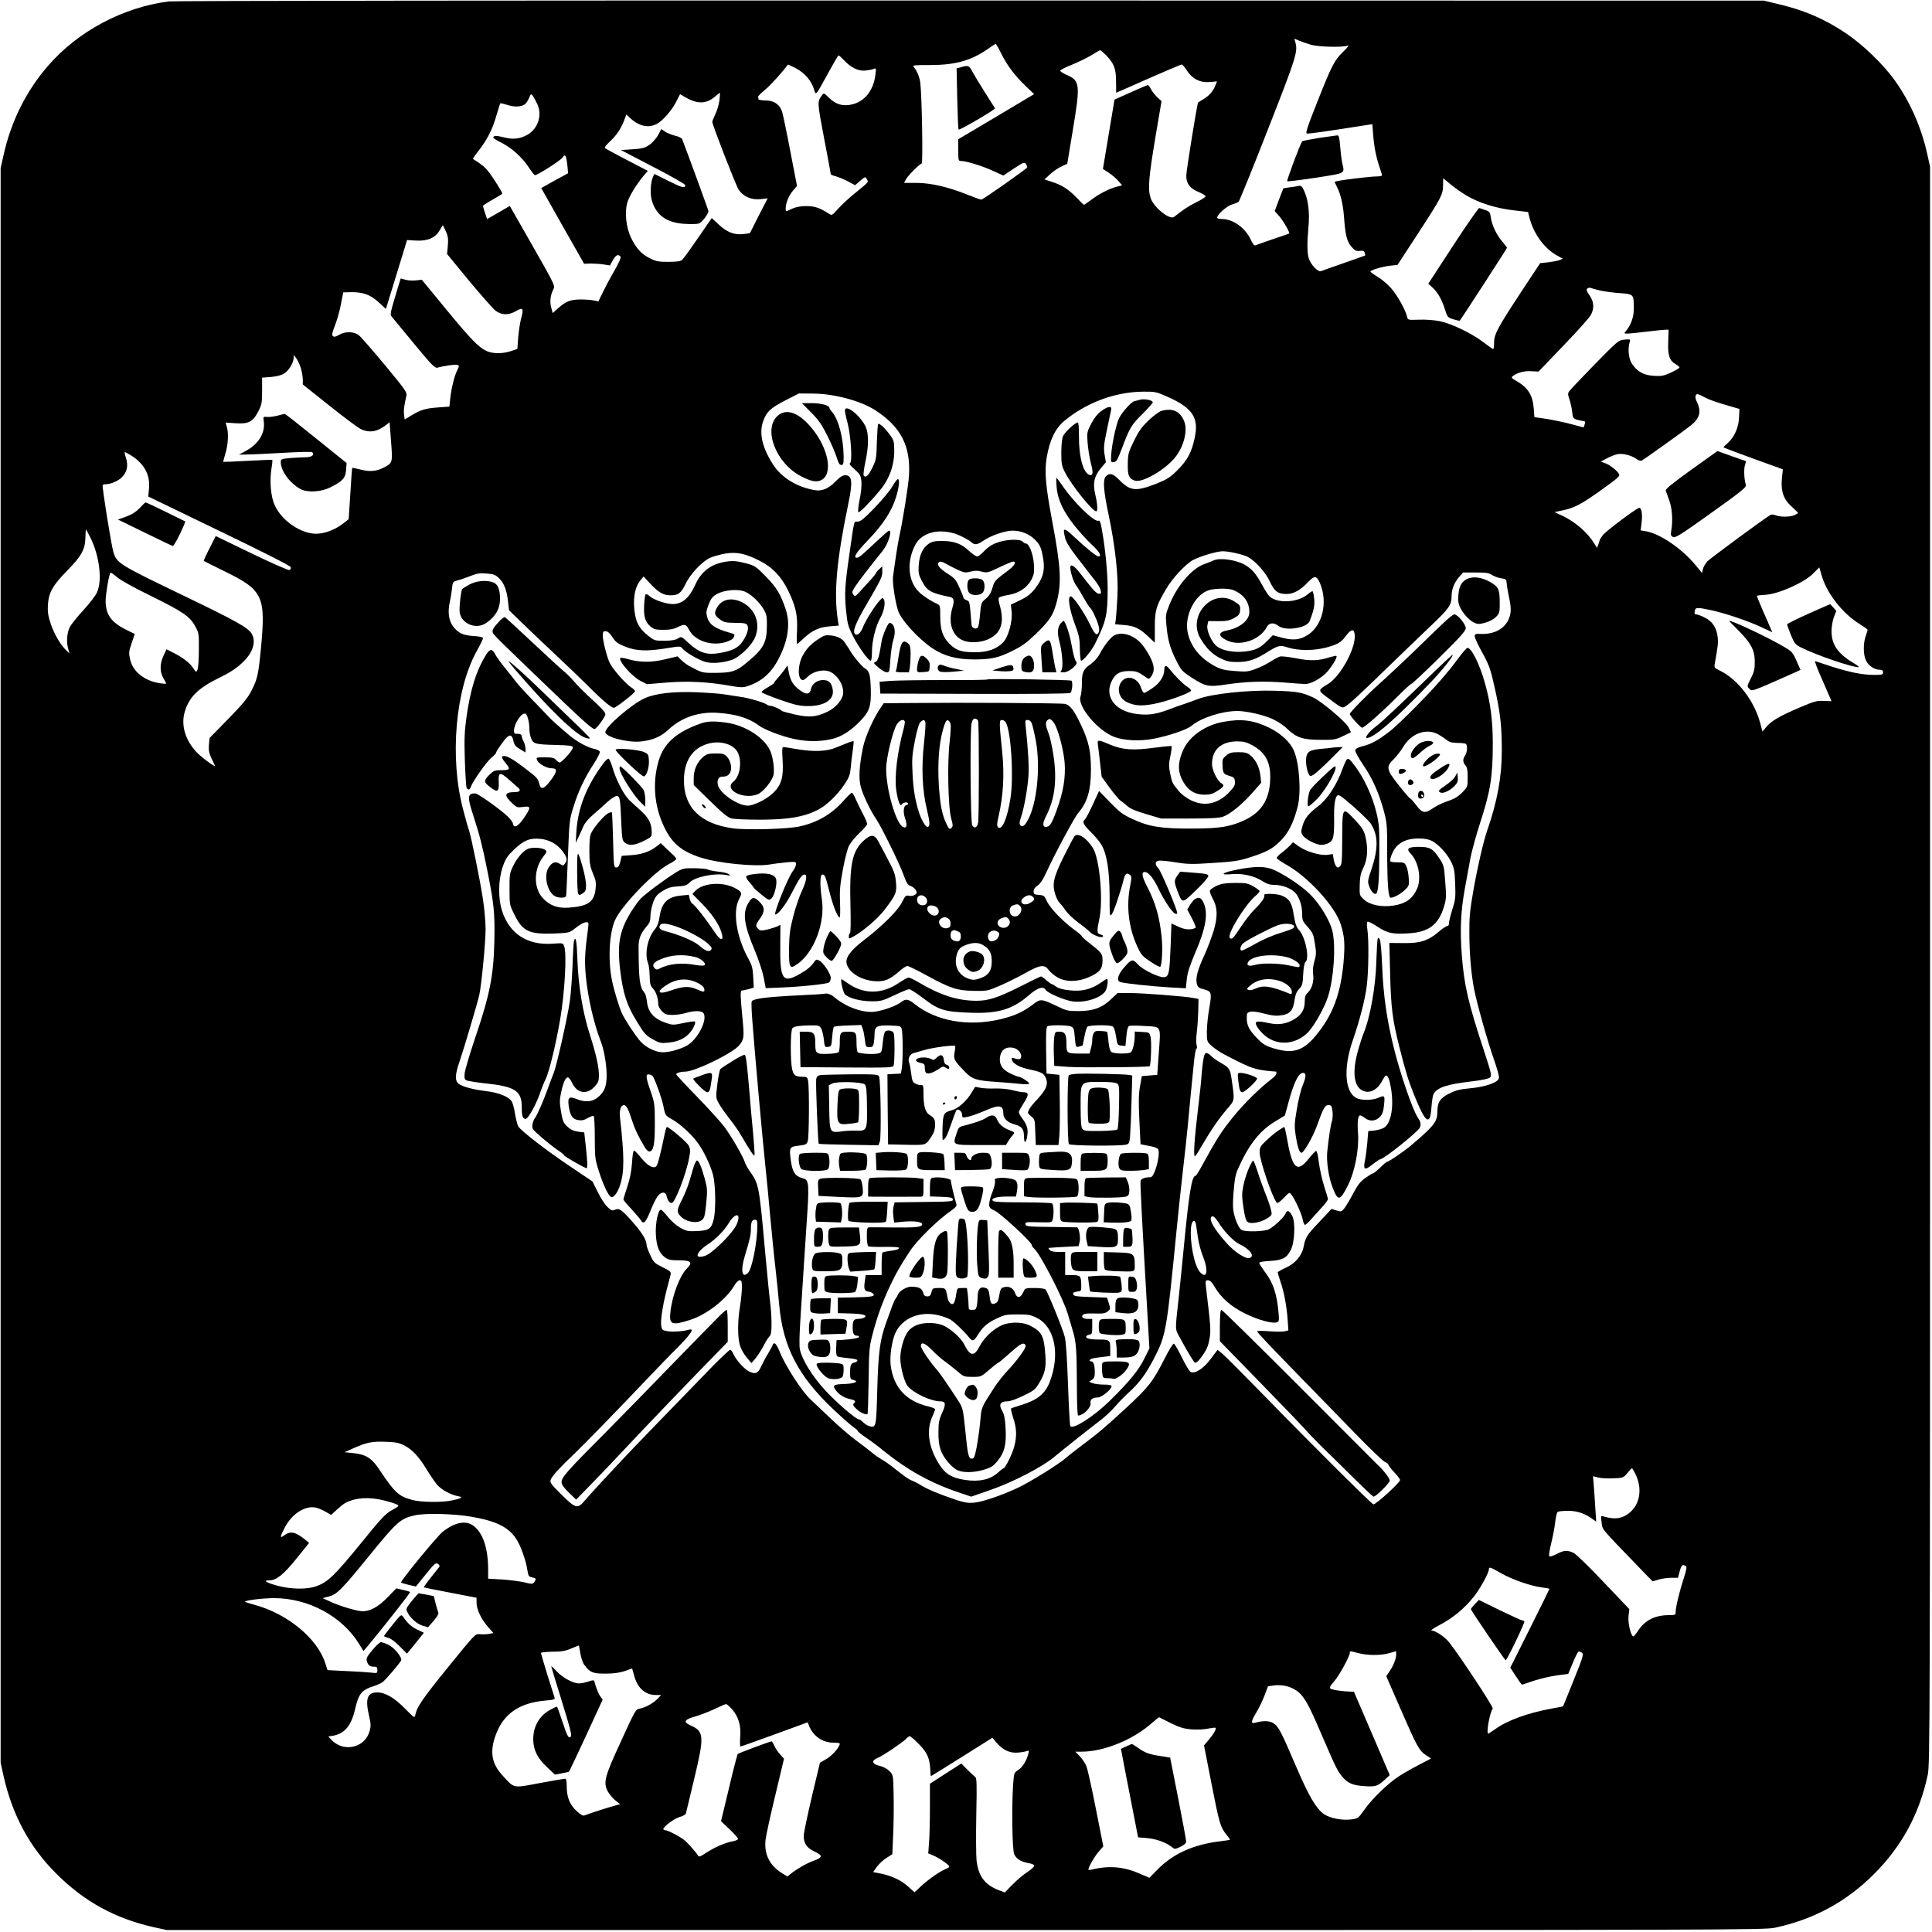<?xml version="1.0" standalone="no"?>
<!DOCTYPE svg PUBLIC "-//W3C//DTD SVG 20010904//EN"
 "http://www.w3.org/TR/2001/REC-SVG-20010904/DTD/svg10.dtd">
<svg version="1.0" xmlns="http://www.w3.org/2000/svg"
 width="1500pt" height="1500pt" viewBox="0 0 1500 1500"
 preserveAspectRatio="xMidYMid meet">
<g transform="translate(0,1500) scale(0.1,-0.1)"
fill="#000000" stroke="none">
<path d="M1310 14989 c-356 -46 -704 -231 -937 -500 -169 -194 -288 -433 -345
-692 l-23 -102 0 -6190 0 -6190 22 -101 c68 -305 203 -556 413 -764 215 -214
454 -345 751 -412 l104 -23 6200 0 c5948 0 6203 1 6285 18 303 65 554 201 770
417 216 216 352 467 417 770 17 82 18 337 18 6285 l0 6200 -23 104 c-46 205
-131 398 -249 564 -90 127 -249 280 -383 370 -173 115 -327 180 -539 229 l-96
23 -6160 1 c-3388 1 -6189 -2 -6225 -7z m8870 -337 c58 -16 237 -21 280 -7 17
5 8 -8 -32 -47 -69 -67 -89 -107 -204 -398 -77 -195 -90 -235 -76 -237 9 -2
127 14 262 35 l245 38 6 -80 c7 -94 23 -176 50 -254 10 -30 19 -59 19 -64 0
-4 -20 -8 -44 -8 -45 0 -262 -26 -303 -36 l-22 -6 19 -39 c29 -56 47 -133 55
-235 10 -140 23 -191 58 -230 26 -30 36 -35 64 -32 25 3 34 0 39 -15 3 -10 4
-20 2 -21 -1 -1 -75 -27 -163 -58 -88 -30 -168 -59 -178 -63 -24 -10 -83 53
-97 103 -12 43 -12 123 -1 242 10 103 -1 203 -30 270 -20 46 -25 50 -48 46
-14 -3 -47 -8 -72 -11 l-45 -7 -34 -88 -33 -89 37 -42 c33 -39 83 -127 75
-132 -2 -2 -58 -21 -124 -43 -66 -23 -127 -44 -136 -48 -11 -5 -21 6 -39 45
-44 93 -138 159 -227 159 -18 0 -33 4 -33 10 0 24 74 90 114 102 22 6 46 16
53 22 6 6 110 261 229 566 222 566 231 598 211 673 l-8 27 38 -16 c21 -9 63
-23 93 -32z m-2411 -59 c46 -95 107 -177 189 -256 l71 -68 -42 -25 c-23 -14
-156 -93 -294 -175 l-253 -150 0 -85 c0 -81 1 -84 23 -84 39 0 166 -39 248
-77 l79 -36 81 54 c77 50 82 52 95 35 7 -11 11 -22 9 -26 -9 -15 -344 -250
-356 -250 -6 0 -56 18 -109 39 -149 60 -285 91 -397 91 l-94 0 15 28 c14 27
101 115 122 123 11 4 1 541 -11 629 -7 46 -27 93 -51 120 -11 14 3 15 129 15
191 0 313 34 438 119 35 25 66 45 69 45 3 1 21 -29 39 -66z m817 -20 c63 -65
79 -106 79 -205 0 -49 1 -88 1 -88 1 0 114 49 250 110 137 60 254 110 259 109
6 0 24 -21 40 -47 43 -65 102 -95 177 -89 l57 5 -15 -36 c-18 -44 -47 -76 -94
-104 -19 -12 -36 -22 -38 -24 -7 -4 -92 -532 -92 -569 0 -60 29 -98 94 -125
31 -13 56 -28 56 -34 0 -6 -30 -26 -68 -44 -37 -18 -89 -49 -116 -70 -27 -20
-54 -41 -61 -46 -35 -26 -162 78 -183 150 -21 70 -13 159 37 459 l49 290 -33
30 c-17 17 -40 45 -49 63 -9 17 -20 32 -24 32 -3 0 -63 -25 -133 -57 l-126
-56 -45 -269 -45 -270 36 -23 c43 -29 58 -42 90 -77 l23 -27 -43 -11 c-59 -16
-134 -54 -196 -101 -29 -21 -54 -39 -57 -39 -3 0 -29 25 -58 56 -61 64 -116
99 -194 123 l-55 18 46 42 c25 23 65 50 89 60 l42 19 42 253 c61 368 58 392
-48 438 -28 12 -50 27 -48 33 2 6 44 28 94 47 49 20 116 53 149 73 33 21 63
38 67 38 4 0 23 -17 44 -37z m-2035 -39 c57 -60 112 -87 167 -82 26 3 56 8 66
13 18 8 19 5 13 -43 -14 -123 -84 -211 -183 -233 -71 -16 -125 0 -178 52 -36
36 -40 38 -52 22 -40 -54 -40 -49 14 -335 29 -150 52 -276 52 -280 0 -4 19
-12 43 -18 23 -7 65 -24 94 -40 l52 -28 40 35 c40 33 40 33 51 12 14 -25 21
-16 -97 -113 -46 -37 -103 -91 -128 -119 -43 -49 -46 -51 -68 -37 -71 46 -112
60 -176 60 -44 0 -81 -7 -110 -20 -53 -25 -51 -25 -51 1 0 42 24 100 55 137
l33 38 -54 279 c-29 153 -58 292 -65 307 -21 51 -64 78 -125 78 -30 0 -55 5
-55 10 -1 6 -2 14 -3 19 -1 5 24 29 54 54 42 34 150 154 176 195 2 2 31 -11
65 -29 68 -37 119 -96 139 -163 15 -49 10 -55 110 127 41 75 77 137 81 137 3
0 21 -16 40 -36z m-965 -311 c-4 -32 -18 -81 -32 -109 -13 -28 -24 -55 -24
-60 1 -25 183 -493 205 -527 37 -54 100 -81 171 -73 l54 6 -68 -132 c-37 -73
-68 -135 -69 -137 -1 -2 -22 -6 -48 -8 -72 -9 -130 13 -193 72 l-56 52 -104
-151 c-57 -83 -112 -159 -122 -170 -15 -15 -34 -18 -108 -19 -78 0 -97 3 -145
27 -68 33 -110 80 -150 165 -36 77 -48 192 -27 267 14 49 72 144 126 208 l34
39 -163 85 c-89 46 -166 88 -171 92 -4 5 11 25 34 46 52 47 91 104 115 167
l18 48 26 -25 c70 -65 140 -82 207 -50 46 22 119 105 155 176 l29 57 42 -25
c94 -53 161 -52 228 5 19 17 37 30 39 31 2 0 0 -26 -3 -57z m-1414 -32 c39
-85 6 -188 -75 -236 -59 -34 -112 -40 -186 -21 -60 15 -81 14 -81 -3 0 -5 28
-22 63 -39 78 -39 161 -113 212 -191 22 -33 44 -61 48 -61 21 0 198 113 214
136 21 33 29 19 38 -61 l6 -60 -105 -57 -104 -58 166 -294 167 -294 50 2 c28
0 73 -3 100 -7 l51 -8 22 40 c24 41 39 50 59 30 7 -7 -8 -42 -51 -118 -34 -59
-74 -135 -90 -169 l-30 -62 -35 7 c-20 5 -67 8 -106 8 -78 -1 -113 -15 -175
-71 l-39 -35 -11 42 c-13 46 -7 97 16 142 15 28 13 33 -161 338 l-177 310 -46
-27 c-26 -15 -66 -38 -88 -51 l-42 -24 -16 47 c-9 26 -16 51 -16 55 0 4 34 26
75 49 41 23 75 44 75 47 0 11 -75 130 -108 171 -28 36 -53 56 -120 98 -2 1 19
33 48 69 66 86 104 162 135 271 14 48 27 90 30 92 2 2 27 -4 55 -13 55 -18
110 -15 137 7 9 7 23 29 31 48 14 33 15 34 29 15 8 -11 24 -40 35 -64z m7215
-710 c97 -57 231 -99 365 -114 l112 -13 11 -45 c32 -123 112 -234 209 -290
l50 -28 -28 -11 c-16 -6 -56 -13 -89 -17 l-59 -6 -146 -221 c-184 -279 -212
-332 -212 -397 0 -27 -3 -49 -7 -49 -5 1 -37 23 -73 51 -90 69 -248 146 -340
165 -45 9 -109 14 -162 12 -86 -3 -87 -3 -93 22 -14 58 -79 172 -126 224 -28
31 -75 71 -105 88 -30 18 -54 36 -54 39 0 12 92 39 152 46 l58 6 154 236 c188
288 199 310 200 382 l1 55 57 -47 c32 -27 88 -66 125 -88z m-7925 -278 c17
-38 19 -59 15 -111 l-6 -64 170 -207 c94 -113 187 -218 206 -233 48 -36 101
-37 160 -3 54 32 61 21 38 -61 -8 -33 -18 -98 -22 -146 l-6 -87 -50 -17 c-66
-22 -143 -21 -190 1 -62 29 -123 92 -317 328 l-185 225 -45 -5 c-25 -3 -62 -1
-82 5 l-37 10 -25 -81 c-57 -191 -59 -197 -45 -215 8 -9 86 -104 173 -210 134
-162 163 -192 181 -187 48 14 143 28 157 22 14 -5 14 -10 -3 -44 -22 -44 -46
-143 -54 -224 l-6 -56 -82 -6 c-102 -7 -138 -18 -209 -60 l-56 -34 -5 37 c-4
35 -1 62 18 146 6 29 -5 44 -167 240 -96 115 -187 220 -203 232 -37 29 -107
30 -153 2 -25 -15 -37 -18 -47 -10 -10 8 -7 25 16 84 16 41 37 115 46 165 l18
91 35 1 c114 5 174 -16 248 -85 l48 -45 53 172 c29 95 66 215 82 267 l29 96
70 -4 c89 -5 150 21 183 79 12 21 23 39 25 39 2 0 12 -21 24 -47z m8963 -459
c33 -7 102 -17 153 -20 107 -8 107 -8 107 -124 -1 -65 -24 -128 -63 -172 -14
-17 -13 -18 14 -18 16 0 83 7 149 15 65 8 131 15 145 15 l25 0 -3 -94 c-4
-106 9 -146 59 -174 16 -10 29 -21 29 -25 0 -4 -29 -22 -65 -39 -58 -26 -74
-30 -134 -26 -78 4 -129 32 -170 93 -26 38 -34 112 -19 166 8 26 7 26 -40 22
-46 -4 -50 -8 -230 -191 -100 -103 -189 -196 -197 -208 -14 -18 -13 -26 0 -64
8 -24 18 -67 21 -96 6 -51 8 -54 43 -64 20 -5 42 -10 49 -10 9 0 11 -7 6 -22
-3 -13 -7 -24 -8 -25 -1 -2 -33 6 -70 17 -71 20 -190 45 -267 55 l-46 6 -5 67
c-8 105 -45 163 -136 215 -34 19 -40 26 -29 35 32 27 92 44 146 40 l56 -3 190
198 c105 109 200 215 212 235 33 53 30 109 -6 159 -22 31 -27 43 -18 52 6 6
18 9 27 6 8 -4 42 -13 75 -21z m-10091 -597 c9 -27 16 -68 17 -91 l0 -41 202
-161 c111 -89 221 -171 244 -183 69 -35 131 -25 203 31 l25 20 11 -149 c13
-166 13 -168 -58 -204 -56 -29 -107 -33 -178 -15 -35 9 -64 15 -65 14 -2 -2
-9 -92 -15 -201 l-13 -198 -38 -30 c-65 -51 -147 -83 -215 -83 -119 0 -267
102 -321 221 -31 67 -41 188 -25 288 6 33 8 62 6 64 -2 2 -88 -1 -191 -7 -103
-6 -189 -9 -190 -8 -1 1 7 30 17 65 21 67 26 156 11 208 l-9 32 76 -5 c101 -7
135 10 177 91 27 53 30 67 30 160 l0 103 68 5 c44 4 80 13 103 27 37 23 74 84
74 122 l0 23 19 -25 c11 -13 26 -46 35 -73z m6729 -227 c196 -87 246 -162 213
-318 -23 -112 -57 -175 -133 -251 -58 -58 -81 -72 -159 -104 -165 -65 -208
-61 -294 27 -48 50 -77 57 -105 26 -24 -26 -17 -114 24 -306 49 -233 75 -466
67 -618 -4 -72 -9 -152 -12 -177 l-6 -46 72 -6 c80 -7 120 -26 190 -94 l46
-43 0 118 c0 133 9 166 89 301 48 82 150 192 208 223 54 29 186 68 230 68 50
0 158 -25 195 -44 57 -30 140 -122 170 -189 36 -78 63 -99 132 -99 55 1 106
29 169 96 47 49 64 46 89 -11 63 -149 21 -330 -96 -404 -59 -37 -112 -43 -199
-20 l-71 19 -39 -40 c-58 -59 -92 -76 -174 -86 -84 -10 -173 5 -218 37 -41 30
-85 123 -77 165 l7 34 78 -1 c64 0 85 4 122 24 38 21 44 29 47 61 3 35 0 40
-44 68 -171 108 -370 -113 -262 -290 44 -74 91 -120 151 -150 51 -25 72 -30
133 -30 82 0 139 18 219 68 95 60 111 65 163 48 109 -35 250 -29 368 15 43 16
63 31 92 70 42 56 65 60 70 11 10 -105 -112 -327 -211 -385 -72 -42 -73 -48
-19 -89 132 -99 131 -99 160 -81 33 20 124 105 347 322 94 91 235 227 313 301
145 138 162 162 162 234 0 49 21 103 56 143 l33 38 98 0 c81 0 104 -3 128 -20
17 -10 48 -22 70 -25 37 -5 40 -7 43 -40 1 -19 9 -65 17 -102 20 -90 19 -134
-5 -182 -35 -72 -113 -111 -212 -108 -42 2 -48 0 -48 -19 0 -11 26 -69 59
-127 53 -97 62 -122 95 -267 45 -202 56 -301 56 -495 0 -201 -35 -393 -114
-620 -29 -83 -75 -283 -107 -465 -26 -149 -32 -205 -31 -325 0 -161 14 -324
38 -445 22 -112 109 -419 156 -550 21 -60 38 -120 36 -134 -4 -35 -104 -70
-228 -81 -76 -7 -108 -15 -159 -41 -70 -35 -91 -67 -91 -139 0 -78 -25 -111
-201 -260 -55 -47 -176 -130 -190 -130 -4 0 -28 -20 -53 -45 -26 -25 -51 -45
-56 -45 -6 0 -32 -16 -60 -36 -40 -29 -59 -54 -95 -122 -25 -48 -56 -99 -68
-114 -21 -26 -25 -27 -61 -16 l-38 12 -89 -95 c-102 -107 -114 -125 -127 -196
-13 -71 -65 -133 -142 -167 -33 -15 -60 -31 -60 -35 0 -4 9 -34 20 -67 28 -79
49 -190 57 -296 l6 -87 -27 -7 c-15 -4 -70 -4 -122 0 -52 4 -94 4 -94 0 0 -9
77 -90 364 -385 111 -113 291 -299 401 -412 110 -113 212 -211 228 -218 15 -6
27 -16 27 -22 0 -5 20 -32 45 -58 25 -26 45 -53 45 -60 0 -20 -186 -189 -207
-189 -12 1 -489 475 -833 829 -168 172 -321 326 -341 342 l-36 29 -53 -71
c-56 -75 -124 -119 -157 -100 -9 4 -39 55 -67 112 -28 57 -56 105 -62 107 -7
1 -40 -52 -74 -120 -90 -177 -123 -219 -302 -384 -159 -147 -211 -191 -358
-301 -41 -30 -88 -68 -105 -83 -51 -46 -283 -190 -374 -232 -129 -60 -279
-111 -342 -115 -41 -4 -74 2 -130 20 -143 49 -214 78 -271 111 -31 19 -66 37
-78 41 -22 7 -62 35 -154 109 -23 18 -59 43 -81 55 -22 13 -56 36 -75 53 -19
16 -75 59 -125 96 -49 36 -137 112 -195 168 -58 55 -126 120 -152 144 -70 62
-202 267 -248 383 -12 31 -29 57 -36 57 -8 0 -14 -4 -14 -9 0 -5 -16 -35 -35
-67 -20 -32 -45 -80 -57 -106 -24 -53 -45 -60 -96 -34 -36 19 -99 90 -117 132
-8 19 -19 34 -26 34 -6 0 -66 -56 -133 -124 -292 -300 -647 -667 -706 -731
-36 -38 -105 -113 -155 -166 -49 -53 -110 -120 -134 -148 -57 -69 -71 -65
-185 48 -80 80 -88 91 -80 114 9 26 75 98 185 202 72 69 325 328 544 559 83
87 198 207 258 266 105 107 132 149 85 136 -47 -13 -117 -18 -162 -12 -42 7
-46 10 -52 40 -7 42 9 152 42 282 14 54 28 109 31 120 4 19 -5 27 -62 55 -63
31 -70 37 -96 94 -16 33 -29 68 -29 78 0 36 -31 90 -96 165 -95 109 -116 125
-148 110 -24 -10 -30 -8 -61 22 -19 18 -52 70 -74 115 l-41 82 -172 116 c-183
122 -379 274 -403 310 -8 12 -19 56 -26 97 -6 41 -18 85 -25 97 -24 39 -101
70 -204 82 -110 14 -194 38 -216 63 -23 25 -19 72 16 173 33 96 136 444 151
510 17 73 49 409 49 510 0 55 -9 159 -20 230 -20 139 -93 494 -108 536 -6 13
-26 86 -46 162 -107 402 -61 936 107 1235 26 47 47 91 47 97 0 8 -25 14 -73
17 -83 5 -118 22 -159 74 -33 43 -43 111 -27 184 7 30 15 79 18 109 6 53 7 55
41 64 19 4 64 20 100 34 53 21 75 25 128 20 55 -4 68 -9 98 -38 38 -37 60 -95
69 -185 l7 -62 101 -98 c56 -55 174 -166 262 -249 88 -82 203 -193 255 -245
124 -124 186 -174 202 -164 50 29 158 116 158 127 0 7 -13 20 -28 29 -39 23
-141 138 -166 187 -22 41 -56 174 -56 214 0 32 3 37 23 36 15 0 31 -15 52 -46
25 -39 41 -50 100 -74 85 -34 168 -37 322 -12 104 17 106 17 122 -3 24 -30
130 -91 180 -104 50 -13 132 -7 201 16 58 18 152 108 180 170 42 97 16 197
-66 258 -86 61 -181 55 -224 -16 -28 -46 -25 -63 17 -95 33 -25 44 -28 121
-29 69 0 86 -4 94 -18 13 -24 2 -66 -33 -121 -35 -55 -81 -78 -186 -96 -96
-16 -154 3 -235 77 -58 54 -58 54 -84 37 -19 -12 -48 -17 -104 -18 -74 0 -79
1 -125 37 -64 50 -91 93 -104 163 -21 113 -5 216 43 272 l23 27 48 -52 c63
-69 105 -94 158 -94 62 -1 84 15 119 87 37 79 132 179 195 206 25 10 76 24
114 31 88 14 154 1 263 -54 104 -52 172 -124 227 -237 58 -122 72 -186 67
-308 -3 -57 -3 -103 0 -103 3 0 26 20 52 44 66 62 119 86 202 93 l70 6 -6 36
c-34 211 -12 465 79 904 37 176 32 227 -23 227 -20 0 -42 -14 -77 -50 -55 -56
-106 -76 -164 -65 -140 26 -256 99 -321 201 -83 131 -108 241 -75 333 25 73
57 103 170 161 l107 55 116 -1 c162 -2 363 -56 474 -127 201 -128 280 -280
265 -511 -5 -83 -50 -361 -77 -481 -10 -46 -33 -197 -47 -305 -5 -44 16 -187
39 -260 22 -71 157 -220 268 -294 88 -59 187 -86 321 -86 133 0 189 12 298 66
74 36 112 64 179 128 107 103 136 145 162 237 44 157 38 278 -31 644 -51 270
-61 385 -43 490 23 137 66 227 136 286 172 143 395 226 612 228 94 1 102 -1
189 -39z m4172 -5 c43 -22 92 -39 225 -77 l45 -13 -3 -65 c-3 -79 -36 -154
-88 -200 -20 -17 -35 -33 -33 -34 2 -2 107 -41 232 -87 l229 -83 -7 -67 c-10
-101 11 -165 75 -222 28 -25 50 -47 50 -50 0 -2 -13 -10 -29 -17 -36 -15 -107
-15 -144 -1 -16 6 -34 8 -40 4 -54 -32 -468 -338 -491 -361 -15 -17 -31 -44
-35 -61 l-6 -30 -54 65 c-102 124 -274 241 -381 259 l-42 7 7 58 c9 74 -1 124
-22 116 -34 -14 -255 -180 -278 -210 -14 -18 -25 -36 -25 -39 0 -3 -5 -18 -10
-33 l-11 -28 -22 36 c-52 84 -147 166 -245 213 l-63 29 61 13 c91 18 150 49
307 162 126 90 142 105 133 121 -15 27 -74 73 -111 85 l-31 11 49 26 c26 14
63 28 82 32 41 7 106 -9 144 -36 15 -11 34 -18 41 -15 17 7 326 228 385 275
70 57 82 109 44 185 -15 29 -12 57 6 57 6 0 31 -11 56 -25z m-12214 -453 c99
-63 146 -150 136 -255 l-6 -62 552 -267 c349 -168 553 -272 555 -282 2 -9 -3
-19 -11 -22 -8 -3 -140 55 -293 129 l-279 135 -48 -95 c-27 -52 -47 -96 -45
-98 2 -2 73 -37 158 -79 304 -148 325 -193 285 -610 -19 -194 -27 -231 -74
-321 -28 -55 -67 -102 -180 -218 l-144 -147 -5 -54 c-4 -50 2 -71 46 -159 11
-22 -101 60 -142 103 -88 94 -122 210 -92 312 33 114 103 184 259 261 97 47
148 81 200 133 73 73 96 154 61 214 -28 47 -124 101 -549 305 -483 233 -499
243 -525 330 -16 52 -89 508 -83 518 2 4 12 7 21 7 41 0 99 25 128 54 41 41
51 91 32 151 -9 25 -12 45 -9 45 4 0 27 -13 52 -28z m-321 -632 c72 -143 96
-336 53 -430 -11 -25 -60 -88 -108 -140 -48 -52 -96 -112 -106 -135 -20 -44
-24 -112 -9 -164 l9 -34 -25 24 c-44 42 -92 124 -120 205 -21 65 -25 92 -22
149 7 96 37 150 151 266 111 114 138 163 140 254 1 36 3 65 4 65 2 0 16 -27
33 -60z m6710 28 c39 -12 108 -47 128 -65 27 -26 50 -24 94 7 56 40 171 80
229 80 65 0 127 -24 171 -67 43 -42 53 -64 68 -155 14 -89 -4 -152 -64 -228
-34 -43 -61 -64 -116 -90 l-72 -35 6 -51 c9 -76 -25 -199 -65 -241 -52 -53
-120 -77 -219 -77 -105 0 -145 13 -198 65 -53 53 -72 110 -72 216 0 81 -1 84
-27 96 -42 18 -105 59 -136 89 -88 83 -100 238 -30 369 49 91 170 126 303 87z
m6770 -418 c58 -114 156 -222 258 -285 34 -21 62 -41 62 -45 0 -4 -7 -27 -15
-50 -20 -56 -19 -143 2 -187 19 -41 66 -73 106 -73 20 0 27 -5 27 -20 0 -18
-7 -20 -69 -20 -90 0 -189 20 -331 65 -63 21 -120 40 -127 42 -7 3 19 -66 58
-152 38 -87 69 -158 69 -159 0 0 -27 1 -60 2 -54 3 -72 -2 -192 -53 -152 -65
-217 -103 -256 -151 l-28 -34 -18 67 c-46 172 -174 339 -314 407 -42 20 -44
22 -38 56 24 132 27 160 22 203 -8 73 -41 123 -100 152 -27 14 -57 25 -67 25
-12 0 -15 6 -11 25 5 30 15 31 120 9 103 -21 287 -82 394 -132 l88 -41 -14 32
c-7 18 -34 80 -60 138 -25 59 -46 109 -46 112 0 3 30 7 68 9 100 6 298 94 367
163 l50 50 16 -55 c8 -30 26 -75 39 -100z m-13012 -65 c250 -123 305 -160 347
-236 29 -53 30 -58 29 -184 0 -71 -5 -141 -10 -153 -10 -24 -10 -24 -35 12
-27 41 -80 81 -155 119 l-51 26 -23 -49 c-30 -63 -30 -126 -2 -174 12 -21 22
-40 22 -43 0 -3 -21 -2 -47 2 -121 18 -212 90 -233 186 -11 49 -10 61 12 125
l24 72 -61 30 c-121 59 -164 119 -165 225 0 52 25 200 37 220 2 4 25 -10 49
-32 27 -24 129 -81 262 -146z m1964 -6594 c65 -31 119 -88 180 -189 28 -46 65
-100 81 -119 34 -39 105 -78 161 -89 47 -8 34 -17 -48 -34 -78 -16 -238 -14
-304 4 -109 30 -135 54 -260 241 -57 85 -104 114 -200 123 l-67 7 65 29 c103
46 147 56 250 52 74 -2 105 -7 142 -25z m9567 -228 c49 -102 37 -215 -31 -283
-59 -59 -123 -72 -217 -44 -23 7 -23 6 -16 -47 8 -59 -16 -30 298 -356 l98
-101 46 14 c25 8 70 14 99 14 l52 0 13 50 c13 49 22 57 47 41 10 -6 7 -24 -13
-87 -33 -100 -65 -231 -65 -266 0 -27 -2 -28 -52 -28 -109 0 -187 -40 -240
-121 -17 -27 -34 -46 -39 -44 -20 13 -41 109 -35 160 l6 52 -200 210 c-111
118 -214 218 -234 227 -47 22 -75 20 -131 -10 -26 -14 -52 -21 -56 -17 -5 5 2
51 15 103 13 52 27 127 31 165 4 39 13 73 19 77 6 4 43 8 81 8 71 0 131 -21
194 -67 l24 -17 -7 104 c-3 58 -9 137 -12 177 l-6 72 38 -10 c21 -6 74 -9 117
-7 78 3 81 4 111 40 17 21 33 38 37 38 3 0 15 -21 28 -47z m-9716 -203 c42
-10 86 -24 98 -31 20 -10 18 -13 -37 -43 -52 -29 -82 -61 -249 -267 -198 -242
-249 -292 -338 -324 -73 -27 -196 -25 -305 4 -89 25 -113 41 -60 41 54 0 111
46 213 173 l95 118 -28 23 c-76 63 -119 72 -166 35 -35 -27 -33 -10 6 63 56
106 157 170 239 153 19 -4 53 -18 77 -32 l43 -25 43 40 c24 22 54 46 67 53 80
42 185 49 302 19z m677 -126 c188 -32 286 -79 346 -169 36 -53 77 -167 89
-248 7 -43 11 -49 36 -54 32 -6 35 -11 16 -37 -12 -16 -17 -16 -77 -1 -36 8
-113 18 -172 22 l-108 6 0 66 c0 175 -42 296 -120 349 -58 39 -142 21 -233
-51 -43 -34 -332 -385 -323 -394 3 -3 30 -11 60 -18 l55 -13 76 94 c68 84 77
93 95 82 11 -7 16 -17 11 -23 -4 -5 -34 -43 -66 -83 -32 -40 -56 -74 -54 -76
2 -2 95 -21 207 -42 l202 -39 0 -40 c0 -51 37 -128 91 -189 l40 -45 -36 -7
c-19 -3 -51 -4 -70 -2 -35 4 -35 4 -242 -251 -200 -246 -246 -313 -258 -374
-6 -28 -6 -28 -79 46 -82 84 -155 127 -216 127 -79 0 -96 -48 -64 -185 14 -58
14 -78 4 -114 -35 -132 -203 -170 -298 -68 l-23 25 38 6 c89 17 140 77 169
203 29 125 51 152 149 183 22 7 50 20 63 28 20 13 126 136 146 169 12 21 -50
99 -97 122 -24 12 -51 21 -59 21 -9 0 -39 -27 -66 -60 -38 -45 -49 -65 -45
-82 9 -36 23 -48 54 -48 25 0 29 -4 29 -26 0 -26 -1 -26 -52 -20 -29 3 -117 9
-194 12 l-141 7 -17 52 c-60 192 -291 384 -546 454 -40 11 -75 22 -77 24 -10
11 135 29 227 29 266 -1 525 -141 657 -354 l35 -57 23 27 c120 143 343 427
339 431 -3 4 -29 11 -56 17 l-51 12 -71 -73 c-70 -71 -131 -105 -191 -105 -40
0 -169 38 -240 70 l-70 32 49 13 c63 16 99 53 328 335 200 245 228 270 339
295 80 18 300 13 439 -11z m7993 -438 c88 -50 235 -101 320 -111 31 -4 57 -9
57 -11 0 -2 -68 -141 -152 -308 l-152 -304 43 -66 c24 -36 45 -66 47 -66 1 0
43 13 91 30 49 16 129 35 179 42 l90 12 35 85 c19 46 39 86 45 88 5 2 17 -2
26 -9 15 -12 9 -32 -64 -213 -44 -110 -81 -201 -82 -202 -1 -2 -40 -10 -87
-18 -189 -35 -346 -92 -440 -160 -27 -19 -51 -35 -54 -35 -18 0 12 166 35 195
7 9 -244 392 -335 509 -34 45 -108 96 -139 96 -12 1 16 20 64 45 101 53 190
127 261 216 49 60 119 188 119 216 0 20 11 16 93 -31z m-7116 -713 c43 -58 67
-68 166 -67 64 0 109 7 148 20 l57 20 16 -57 c26 -96 86 -149 167 -149 l42 0
-24 -26 c-32 -35 -96 -71 -139 -79 -35 -6 -36 -8 -148 -253 -128 -277 -139
-319 -104 -389 12 -22 38 -54 59 -71 l38 -30 -45 -12 c-42 -11 -195 -60 -232
-75 -11 -5 -31 6 -62 35 -53 49 -76 107 -76 192 0 41 -4 58 -13 58 -7 0 -96
-15 -197 -34 -213 -40 -195 -43 -289 60 -85 92 -100 186 -51 317 61 163 184
247 387 264 61 5 73 9 69 22 -3 9 -28 89 -56 177 -27 89 -50 166 -50 170 0 5
39 9 88 10 69 0 100 5 147 25 l60 24 11 -63 c6 -35 20 -75 31 -89z m6010 92
c73 -19 176 -19 239 0 27 8 50 15 52 15 1 0 2 -11 2 -24 0 -34 -20 -86 -50
-130 l-27 -40 109 -250 c128 -294 146 -328 199 -363 l40 -26 -98 -51 c-54 -28
-125 -69 -158 -91 -84 -56 -202 -171 -261 -254 -48 -68 -50 -70 -103 -77 -73
-9 -165 9 -213 42 -59 42 -117 140 -213 364 -118 276 -139 317 -178 341 -32
20 -81 21 -144 3 -33 -9 -30 13 12 82 20 33 48 91 63 131 l27 71 46 6 c83 11
165 -18 213 -74 43 -52 70 -105 170 -338 100 -233 114 -259 155 -305 39 -43
76 -58 156 -64 92 -7 110 -2 163 46 l42 39 -139 324 -139 323 -44 2 c-69 4
-122 13 -137 22 -11 7 -6 19 28 58 39 44 121 194 121 221 0 15 -3 15 67 -3z
m-4863 -436 c51 -60 70 -125 63 -216 -3 -40 -2 -73 2 -73 4 0 123 42 265 94
l257 94 10 -26 c31 -80 105 -132 189 -132 27 0 50 -3 50 -7 0 -27 -55 -90
-101 -118 l-53 -31 -63 -264 c-34 -146 -63 -282 -63 -303 0 -60 24 -95 85
-123 64 -30 63 -45 -3 -69 -58 -21 -125 -59 -173 -96 l-36 -28 -45 28 c-95 60
-137 148 -124 259 4 32 37 185 75 342 l68 285 -31 35 c-18 19 -38 50 -45 68
-7 17 -17 32 -20 32 -13 0 -256 -91 -263 -98 -4 -4 -35 -123 -68 -264 l-62
-258 66 -62 c36 -35 66 -68 66 -75 0 -6 -17 -14 -37 -18 -61 -11 -138 -44
-204 -86 -55 -36 -63 -39 -71 -24 -12 21 -66 83 -98 113 -30 27 -133 82 -155
82 -8 0 -15 4 -15 9 0 19 87 83 127 94 24 6 45 18 48 27 2 8 32 130 65 270 80
333 77 367 -31 415 -57 26 -47 44 41 69 41 12 109 38 150 58 41 20 80 37 87
37 6 1 27 -18 47 -40z m3407 -108 c71 -34 100 -43 161 -48 41 -3 97 -1 127 6
30 6 56 9 59 6 8 -8 -17 -51 -56 -96 l-34 -40 57 -292 c61 -312 70 -342 115
-399 17 -20 30 -39 30 -41 0 -2 -28 -7 -62 -11 -218 -24 -380 -96 -507 -227
l-57 -58 -80 34 c-122 53 -239 62 -370 29 -13 -3 -24 -3 -24 0 0 19 47 101 79
138 l37 43 -57 288 c-31 158 -64 307 -73 331 -9 24 -33 60 -52 80 l-35 36 50
0 c172 0 402 94 546 224 28 25 52 44 55 43 3 -2 44 -22 91 -46z m-1956 -163
c65 -67 83 -108 88 -200 1 -27 3 -48 5 -48 2 0 109 67 240 149 l237 149 33
-39 c49 -57 103 -82 166 -76 28 2 59 8 69 12 16 7 17 4 11 -21 -13 -53 -44
-104 -78 -126 -33 -21 -33 -24 -40 -111 -12 -175 -7 -505 8 -542 16 -38 54
-61 115 -71 24 -4 41 -12 41 -20 0 -7 -25 -30 -57 -51 -31 -20 -82 -64 -114
-97 l-58 -59 -45 17 c-110 42 -160 109 -174 232 -4 38 -5 197 -2 354 5 250 4
286 -10 295 -8 6 -36 31 -61 57 l-45 46 -122 -78 -122 -79 0 -188 c0 -103 -3
-225 -7 -270 l-6 -83 39 -16 c45 -19 124 -73 124 -86 0 -5 -11 -13 -25 -18
-44 -17 -128 -75 -188 -129 l-57 -53 -46 42 c-54 50 -128 85 -213 103 l-62 12
29 41 c16 22 50 54 75 69 l45 29 7 160 c4 89 5 227 3 308 -3 146 -3 147 -32
177 -18 18 -47 34 -77 41 -59 14 -66 40 -16 61 42 17 196 121 221 148 11 12
24 21 30 21 5 0 38 -28 71 -62z"/>
<path d="M10240 13929 c-68 -11 -127 -22 -130 -27 -14 -15 -122 -304 -116
-309 3 -3 102 9 221 27 240 38 225 29 206 115 -5 22 -12 79 -16 128 -6 72 -10
87 -23 86 -10 -1 -73 -10 -142 -20z"/>
<path d="M7461 14478 l-34 -9 5 -235 c3 -129 7 -237 11 -240 7 -7 288 157 282
165 -2 4 -37 59 -77 122 -40 63 -84 136 -98 162 -26 49 -33 52 -89 35z"/>
<path d="M5110 13952 c-14 -26 -44 -59 -67 -76 -37 -25 -54 -30 -132 -35 l-90
-6 249 -130 c138 -71 250 -135 250 -142 0 -27 -24 -21 -130 32 l-110 55 -12
-27 c-19 -49 -22 -137 -4 -190 36 -109 118 -164 253 -171 45 -3 93 -2 106 2
23 5 77 73 77 97 0 8 -156 435 -204 559 -4 9 -29 21 -57 27 -27 7 -62 21 -77
32 l-28 19 -24 -46z"/>
<path d="M11282 13093 l-193 -296 24 -21 c44 -38 79 -95 102 -168 23 -72 24
-73 69 -87 25 -8 48 -13 50 -10 11 12 366 559 366 565 0 3 -16 24 -35 47 -46
53 -82 129 -90 188 -6 42 -10 47 -43 58 -21 7 -41 14 -47 16 -5 2 -97 -129
-203 -292z"/>
<path d="M2155 11773 c-27 -7 -64 -12 -81 -10 -31 3 -31 2 -26 -35 12 -90 -40
-175 -138 -228 l-55 -30 60 1 c33 0 159 6 280 13 121 7 224 10 229 5 21 -19
-4 -39 -47 -39 -24 0 -78 -3 -120 -6 -75 -7 -77 -8 -77 -33 0 -67 71 -164 153
-208 53 -29 159 -23 229 12 98 48 120 73 125 136 l4 54 -236 190 c-130 105
-239 191 -243 191 -4 1 -29 -5 -57 -13z"/>
<path d="M8845 11895 c-5 -2 -21 -6 -36 -9 -15 -3 -45 -30 -76 -68 -46 -57
-53 -74 -76 -168 -14 -58 -27 -136 -29 -173 -4 -67 -4 -68 20 -65 20 3 29 18
63 108 60 160 75 184 160 267 43 43 79 83 79 89 0 18 -70 31 -105 19z"/>
<path d="M6298 11797 c58 -58 82 -93 126 -181 30 -59 62 -135 72 -167 13 -44
22 -59 36 -59 15 0 18 9 18 63 -1 146 -40 294 -92 351 -10 11 -18 23 -18 28 0
20 -63 38 -137 38 l-77 0 72 -73z"/>
<path d="M8548 11807 c-28 -21 -54 -54 -76 -97 -32 -62 -34 -69 -28 -145 3
-44 14 -114 24 -155 21 -79 19 -103 -6 -98 -51 10 -87 142 -85 306 0 61 -3
102 -9 102 -20 0 -102 -76 -115 -107 -8 -20 -13 -70 -13 -128 0 -86 3 -102 29
-153 51 -100 213 -302 242 -302 13 0 10 57 -6 125 -22 90 -11 145 39 206 l42
50 -10 60 c-8 50 -6 78 18 191 15 73 30 143 33 156 8 33 -26 29 -79 -11z"/>
<path d="M6560 11812 c0 -11 9 -54 21 -98 25 -99 38 -297 19 -309 -9 -6 1 -20
35 -49 43 -38 48 -47 53 -94 3 -31 -3 -89 -14 -142 -10 -49 -14 -93 -10 -97 7
-7 86 72 167 169 73 86 113 197 112 310 -1 73 -3 81 -38 128 -34 46 -70 80
-86 80 -4 0 -8 -62 -11 -138 -3 -132 -5 -141 -36 -205 -31 -63 -52 -81 -67
-57 -3 5 3 53 14 105 26 120 27 216 2 272 -41 88 -161 182 -161 125z"/>
<path d="M9015 11809 c-16 -5 -60 -38 -98 -73 -54 -53 -76 -83 -114 -161 -43
-89 -46 -101 -47 -179 -1 -89 8 -110 53 -127 54 -21 225 75 309 173 71 83 106
213 76 287 -31 79 -92 106 -179 80z"/>
<path d="M6041 11775 c-120 -101 -20 -369 177 -472 75 -39 116 -48 153 -33
100 42 65 245 -70 408 -97 117 -193 153 -260 97z"/>
<path d="M8203 11223 c7 -99 51 -193 140 -305 41 -51 102 -118 136 -149 56
-51 77 -89 50 -89 -16 0 -96 64 -184 147 -87 82 -97 81 -75 -4 7 -31 36 -78
88 -145 42 -54 88 -113 102 -132 14 -18 37 -48 52 -67 14 -19 30 -46 33 -61 6
-24 4 -28 -13 -28 -13 0 -37 21 -66 58 -25 31 -64 81 -87 110 -41 51 -69 67
-69 36 0 -35 24 -111 45 -139 12 -16 39 -60 59 -97 21 -37 42 -70 47 -74 14
-8 55 -93 67 -138 8 -27 8 -45 1 -58 -14 -27 -31 -11 -68 67 -45 93 -129 215
-148 215 -26 0 -11 -100 32 -215 33 -88 38 -111 39 -192 1 -51 5 -93 10 -93
17 0 81 78 108 132 87 177 97 221 98 426 0 115 -17 299 -41 437 -14 83 -19 97
-32 92 -33 -11 -197 150 -281 276 -21 31 -41 57 -44 57 -2 0 -2 -30 1 -67z"/>
<path d="M6928 11223 c-18 -32 -80 -106 -137 -165 -82 -85 -111 -108 -132
-108 -31 0 -25 22 -64 -250 -36 -247 -39 -311 -26 -443 10 -100 16 -121 53
-194 42 -84 120 -193 138 -193 6 0 10 31 10 72 0 82 30 202 66 263 27 47 40
116 27 140 -9 16 -12 15 -32 -6 -37 -39 -114 -161 -131 -208 -18 -47 -45 -70
-62 -53 -20 20 3 81 89 228 121 209 123 214 123 258 l0 39 -25 -23 c-14 -13
-25 -27 -25 -31 0 -3 -17 -25 -37 -47 -21 -22 -57 -62 -81 -89 -41 -45 -44
-47 -57 -29 -12 16 -10 23 13 60 25 39 132 177 213 277 44 54 78 159 51 159
-4 0 -47 -37 -95 -82 -121 -114 -138 -128 -154 -128 -31 0 -7 39 86 136 118
123 184 225 217 332 25 79 31 142 15 142 -6 0 -25 -26 -43 -57z"/>
<path d="M9425 10650 c-11 -5 -45 -19 -76 -30 -98 -36 -210 -167 -270 -316
-28 -69 -30 -83 -24 -148 11 -122 26 -178 72 -273 44 -89 48 -93 122 -142 110
-71 134 -76 266 -56 161 24 292 28 455 16 80 -7 155 -12 168 -11 44 0 128 49
169 97 43 51 78 112 69 120 -2 3 -26 -2 -53 -10 -85 -28 -150 -30 -260 -8 -56
11 -112 17 -125 14 -12 -4 -45 -21 -73 -39 -27 -18 -79 -44 -115 -57 -58 -22
-75 -24 -160 -17 -75 5 -106 12 -150 34 -119 61 -197 155 -219 267 -27 129 57
294 165 327 53 15 155 16 191 0 82 -35 123 -93 123 -172 0 -61 -74 -121 -170
-140 -72 -13 -75 -43 -9 -76 103 -53 261 -1 315 103 18 33 54 36 91 7 54 -42
221 -16 241 38 33 84 41 122 35 176 -3 31 -9 56 -14 56 -4 0 -21 -11 -37 -25
-75 -63 -231 -72 -294 -17 -10 8 -36 49 -59 91 -47 87 -78 123 -134 156 -67
38 -192 56 -240 35z"/>
<path d="M5635 10639 c-115 -18 -191 -76 -237 -179 -46 -103 -101 -150 -176
-150 -50 0 -150 34 -179 62 -13 12 -26 18 -30 14 -5 -4 -10 -43 -12 -87 -4
-91 8 -128 51 -164 25 -21 40 -25 99 -25 50 0 81 6 109 20 55 28 67 25 90 -20
43 -84 171 -128 281 -96 39 12 59 23 66 39 10 22 8 24 -36 36 -111 31 -155 62
-171 122 -9 33 -7 47 12 96 19 48 30 62 66 82 53 29 152 39 207 21 48 -16 118
-80 153 -139 24 -41 27 -56 26 -133 -1 -134 -29 -180 -173 -296 -67 -54 -104
-65 -221 -66 -108 -1 -107 -1 -205 51 -16 8 -45 29 -63 46 l-32 31 -97 -23
c-105 -26 -202 -25 -295 4 -26 7 -50 10 -52 6 -15 -24 93 -145 158 -178 l49
-25 156 13 c166 13 319 5 500 -27 66 -12 91 -12 120 -3 119 39 196 108 256
234 66 135 81 258 45 365 -39 117 -71 169 -154 254 -72 74 -87 84 -141 99 -83
22 -112 25 -170 16z"/>
<path d="M11393 10506 c-44 -20 -64 -55 -70 -124 -4 -43 -1 -68 11 -93 24 -52
71 -104 109 -122 29 -14 39 -15 87 -2 33 9 65 26 84 44 27 28 30 36 30 98 0
116 -7 134 -69 171 -65 39 -134 50 -182 28z"/>
<path d="M3645 10462 c-27 -15 -53 -31 -57 -36 -8 -12 -21 -115 -20 -167 2
-96 124 -153 206 -96 71 48 106 106 108 179 2 78 -16 124 -54 137 -55 19 -128
12 -183 -17z"/>
<path d="M11195 10152 c-44 -42 -148 -142 -230 -222 -83 -79 -193 -183 -245
-229 -105 -94 -240 -231 -240 -244 0 -15 83 -107 96 -107 17 0 171 137 285
253 48 48 91 87 96 87 6 0 103 91 217 203 166 164 206 209 206 230 0 31 -63
107 -89 107 -9 0 -52 -35 -96 -78z"/>
<path d="M3878 10178 c-50 -53 -61 -74 -50 -95 6 -10 50 -56 99 -103 48 -46
151 -145 228 -220 363 -350 440 -420 461 -420 15 0 84 95 84 114 0 17 -27 46
-146 155 -32 30 -77 76 -99 102 -22 26 -56 60 -76 76 -20 16 -129 116 -243
223 -114 107 -211 197 -217 198 -5 2 -23 -11 -41 -30z"/>
<path d="M8237 10162 c-26 -29 -30 -73 -12 -142 24 -91 31 -205 15 -225 -11
-13 -8 -15 19 -15 42 0 119 67 96 84 -9 7 -22 54 -34 122 -16 91 -50 194 -65
194 -1 0 -10 -8 -19 -18z"/>
<path d="M6876 10115 c-14 -31 -28 -72 -31 -93 -19 -121 -29 -154 -48 -161
-17 -7 -15 -11 24 -44 23 -20 52 -37 64 -37 21 0 22 6 28 103 4 56 14 124 23
150 19 56 12 112 -16 127 -16 9 -22 3 -44 -45z"/>
<path d="M8651 10067 c-28 -14 -79 -79 -115 -148 -13 -25 -43 -58 -65 -73 -60
-42 -71 -64 -71 -149 0 -41 -5 -88 -11 -105 -26 -74 133 -264 261 -313 76 -29
198 -35 305 -15 119 23 261 71 296 101 74 62 235 114 355 115 69 0 200 -29
271 -61 38 -17 88 -49 113 -74 73 -71 124 -89 260 -89 108 -1 119 1 177 29
l62 30 -17 35 c-21 44 -209 203 -277 235 -86 40 -125 47 -295 52 -209 7 -495
-24 -599 -64 -37 -14 -86 -32 -111 -40 -25 -8 -81 -28 -125 -45 -100 -37 -165
-44 -260 -28 -147 25 -224 127 -180 238 27 67 65 92 138 92 61 0 71 -4 140
-52 15 -11 20 -10 32 6 32 43 30 86 -6 156 -18 36 -50 83 -69 104 -59 66 -150
94 -209 63z"/>
<path d="M6360 10042 c-63 -41 -93 -71 -124 -125 -44 -75 -46 -197 -2 -197 7
0 23 11 36 25 35 37 109 59 159 45 70 -19 131 -118 115 -187 -12 -48 -64 -104
-124 -131 -86 -40 -140 -44 -250 -19 -52 12 -97 24 -100 28 -10 12 -69 39 -88
39 -10 0 -22 4 -27 9 -17 15 -144 53 -208 61 -34 5 -87 13 -117 18 -30 6 -127
13 -215 17 -182 8 -325 -8 -409 -46 -98 -43 -306 -222 -306 -263 0 -38 169
-83 274 -73 91 9 160 38 219 95 100 93 237 139 386 127 144 -11 235 -40 319
-102 38 -28 168 -78 257 -98 82 -19 165 -24 248 -13 104 13 174 50 264 138 82
81 97 121 94 254 -3 116 -11 147 -45 166 -22 12 -94 98 -117 140 -8 14 -16 27
-19 30 -3 3 -10 14 -16 24 -18 34 -58 56 -109 62 -44 5 -56 2 -95 -24z"/>
<path d="M8105 10008 c-25 -23 -26 -24 -19 -125 l7 -103 55 0 54 0 -7 28 c-4
15 -13 63 -20 107 -19 124 -25 131 -70 93z"/>
<path d="M6992 9978 c-7 -24 -16 -73 -21 -110 -5 -37 -12 -72 -16 -78 -4 -6
13 -10 48 -10 l54 0 7 38 c3 20 6 67 6 103 0 51 -4 70 -18 82 -30 27 -47 20
-60 -25z"/>
<path d="M11329 9898 c-30 -40 -56 -75 -59 -78 -3 -3 -25 -30 -50 -60 -90
-112 -357 -383 -434 -441 -92 -70 -137 -95 -209 -113 -35 -9 -53 -19 -55 -31
-2 -10 26 -61 62 -114 73 -107 122 -217 161 -361 23 -86 25 -113 25 -291 0
-262 8 -379 27 -379 26 0 82 31 114 64 29 29 31 34 26 92 -2 34 -11 74 -19 90
-12 26 -18 29 -65 29 -28 0 -54 3 -57 6 -11 10 15 79 41 110 40 47 96 69 176
69 48 0 79 -6 105 -19 51 -27 115 -96 148 -161 24 -48 28 -69 32 -172 4 -108
2 -125 -24 -205 -15 -49 -26 -96 -25 -105 1 -10 -4 -18 -13 -18 -8 0 -38 -20
-67 -45 -81 -69 -142 -89 -273 -87 l-109 1 6 -237 c6 -262 18 -358 71 -568 52
-203 68 -257 115 -374 60 -149 91 -201 112 -190 12 7 18 30 23 95 3 47 11 93
17 103 32 51 104 74 303 97 79 10 125 20 135 30 14 14 9 34 -46 203 -124 375
-156 514 -174 752 -14 192 -8 335 24 510 14 74 33 178 42 230 9 52 45 184 80
292 77 236 95 352 95 603 0 180 -17 314 -60 468 -40 146 -105 277 -136 277 -7
0 -36 -33 -65 -72z m-164 -599 c22 -12 52 -32 67 -44 20 -17 40 -22 82 -23 30
0 60 -3 66 -7 15 -9 12 -68 -5 -91 -19 -26 -19 -53 3 -77 13 -14 17 -37 17
-92 0 -71 -1 -75 -35 -110 -39 -41 -67 -58 -137 -81 -26 -9 -71 -31 -99 -50
-62 -43 -83 -38 -133 30 -19 25 -38 46 -42 46 -4 0 -44 46 -88 102 -98 123
-102 145 -40 204 22 22 54 63 71 91 62 108 180 152 273 102z"/>
<path d="M11030 9233 c-56 -29 -99 -108 -64 -120 6 -2 31 16 57 40 25 24 60
50 77 57 17 7 29 18 27 24 -6 18 -60 18 -97 -1z"/>
<path d="M11125 9138 c-47 -25 -96 -88 -70 -88 26 0 125 73 125 92 0 11 -31 9
-55 -4z"/>
<path d="M11180 9034 c-59 -38 -82 -62 -74 -75 17 -28 111 27 139 81 21 41 4
40 -65 -6z"/>
<path d="M10860 9010 c0 -22 12 -25 41 -9 25 13 16 29 -17 29 -17 0 -24 -5
-24 -20z"/>
<path d="M11297 8970 c-10 -17 -43 -47 -73 -67 -57 -38 -63 -47 -38 -57 22 -8
74 17 107 52 23 23 28 37 25 67 l-3 37 -18 -32z"/>
<path d="M10933 8934 c-9 -23 13 -40 32 -24 12 10 13 16 4 26 -15 18 -28 18
-36 -2z"/>
<path d="M11017 8853 c-4 -3 -7 -17 -7 -30 0 -16 6 -23 19 -23 25 0 34 14 26
40 -6 20 -25 26 -38 13z m33 -33 c0 -5 -2 -10 -4 -10 -3 0 -8 5 -11 10 -3 6
-1 10 4 10 6 0 11 -4 11 -10z"/>
<path d="M3778 9923 c-79 -125 -126 -273 -157 -496 -15 -109 -17 -166 -12
-332 4 -110 10 -206 14 -212 12 -19 25 -16 32 7 13 40 124 198 159 226 20 16
36 33 36 37 0 11 58 95 82 119 28 28 44 22 54 -23 7 -34 17 -46 52 -66 l42
-25 0 28 c0 16 -7 42 -15 58 -8 15 -15 35 -15 42 0 13 -15 18 -47 17 -20 -1
-15 52 9 94 23 42 45 63 64 63 16 0 34 -62 34 -118 0 -23 6 -58 14 -76 17 -42
34 -46 197 -50 104 -3 125 -6 127 -19 3 -17 -85 -117 -103 -117 -6 0 -18 9
-28 20 -14 16 -29 20 -87 20 -69 0 -69 0 -59 -23 13 -29 73 -62 113 -62 45 0
43 -24 -4 -88 -57 -76 -81 -84 -94 -30 -8 39 -18 49 -134 136 -93 70 -136 89
-155 71 -3 -4 9 -26 29 -49 40 -49 35 -55 -45 -55 -41 0 -51 -5 -84 -38 -43
-44 -42 -55 11 -95 55 -42 68 -34 64 41 -4 78 10 81 82 17 28 -25 59 -52 69
-61 24 -20 13 -34 -28 -34 -77 0 -84 -23 -23 -82 40 -38 43 -39 90 -33 62 9
62 -3 5 -87 -46 -67 -79 -83 -85 -40 -2 12 -27 42 -55 67 -83 70 -218 165
-238 165 -60 0 -62 -27 -13 -176 48 -148 69 -229 109 -429 51 -259 58 -325 53
-549 -6 -263 -36 -412 -149 -745 -44 -130 -81 -256 -82 -280 -2 -41 0 -45 28
-53 17 -4 75 -13 130 -19 235 -24 287 -58 286 -187 0 -52 4 -74 15 -83 13 -11
19 -9 35 11 29 37 74 127 94 190 10 30 29 77 42 103 26 53 79 269 112 462 36
211 53 513 31 569 -9 25 -10 25 -92 19 -193 -13 -332 77 -389 252 -33 102 -31
242 4 345 23 65 35 83 91 137 74 70 120 88 204 80 67 -7 128 -41 169 -95 36
-48 40 -68 19 -97 -13 -18 -14 -18 -41 -1 -33 22 -62 11 -88 -34 -35 -59 -10
-175 45 -214 27 -19 87 -21 93 -3 2 6 8 142 14 301 11 280 12 293 43 390 37
122 88 229 158 336 29 45 50 86 47 94 -3 8 -23 18 -44 22 -46 8 -133 55 -188
101 -104 88 -140 121 -169 152 -17 18 -73 77 -125 130 -51 53 -105 112 -120
131 -14 19 -53 69 -87 110 -34 41 -68 89 -77 106 -24 47 -42 49 -69 7z"/>
<path d="M11148 9797 c-264 -256 -424 -407 -464 -436 -48 -34 -93 -91 -72 -91
55 0 222 146 503 440 83 87 171 198 163 206 -2 2 -60 -52 -130 -119z"/>
<path d="M7132 9871 c-7 -21 -12 -50 -12 -65 0 -26 2 -27 48 -24 47 3 47 3 50
40 3 29 -2 43 -22 63 -35 35 -51 31 -64 -14z"/>
<path d="M7950 9890 c-13 -13 -20 -33 -20 -60 0 -33 4 -41 24 -46 49 -12 71
-2 74 35 5 45 -15 91 -39 91 -11 0 -28 -9 -39 -20z"/>
<path d="M3950 9865 c0 -4 21 -31 48 -62 267 -311 473 -510 552 -533 17 -5 30
-5 30 -1 0 3 -61 65 -136 136 -74 72 -183 177 -242 234 -117 114 -252 235
-252 226z"/>
<path d="M7287 9833 c-14 -14 -6 -42 14 -48 11 -4 58 -4 102 0 l82 8 -60 13
c-33 6 -73 17 -88 23 -33 13 -41 13 -50 4z"/>
<path d="M7770 9817 l-65 -22 50 -5 c28 -3 65 -3 83 -1 27 3 33 7 30 25 -4 28
-21 28 -98 3z"/>
<path d="M6090 9799 c-14 -19 -37 -47 -52 -64 -15 -16 -28 -33 -28 -37 0 -4
-22 -19 -50 -35 -27 -15 -49 -32 -47 -37 2 -6 66 -32 143 -59 117 -41 151 -48
214 -49 132 -1 210 51 195 130 -9 52 -31 72 -75 72 -46 0 -85 -29 -93 -68 -9
-43 -34 -48 -81 -15 -55 39 -78 74 -91 139 l-11 57 -24 -34z"/>
<path d="M9040 9803 c-1 -53 -34 -106 -92 -145 -30 -21 -59 -38 -65 -38 -6 0
-18 19 -25 43 -26 78 -114 101 -154 40 -37 -57 -13 -131 53 -158 60 -25 104
-28 198 -11 92 16 286 85 292 103 2 6 -11 20 -30 32 -31 19 -93 81 -139 139
-24 30 -38 28 -38 -5z"/>
<path d="M7668 9725 c-3 -4 -154 -6 -334 -5 -181 0 -369 -3 -417 -6 l-88 -7 3
-46 3 -46 730 -2 c442 -2 736 1 745 7 14 9 21 82 9 95 -8 8 -643 17 -651 10z"/>
<path d="M7088 9542 l-227 -2 -19 -28 c-57 -80 -124 -229 -142 -316 -30 -148
-35 -245 -15 -312 19 -65 73 -178 115 -239 42 -61 184 -350 215 -437 23 -64
32 -78 55 -87 16 -5 34 -20 40 -32 11 -19 10 -25 -6 -36 -11 -8 -30 -11 -46
-8 -25 6 -29 2 -56 -52 -34 -66 -151 -182 -299 -296 -104 -80 -144 -137 -128
-185 21 -67 113 -122 216 -130 76 -5 115 11 191 77 25 23 54 41 63 41 9 0 78
-34 153 -75 183 -100 231 -115 362 -118 104 -2 106 -1 205 41 55 24 143 68
197 98 114 64 147 68 180 23 13 -17 43 -43 68 -57 64 -38 160 -37 248 3 80 36
102 63 102 127 0 54 -5 60 -103 137 -31 24 -57 47 -57 52 0 4 -30 30 -68 57
-88 66 -183 166 -206 219 -17 38 -22 42 -60 45 -36 3 -41 6 -41 28 0 16 10 31
31 45 21 14 42 45 69 105 64 140 216 423 246 458 71 81 99 177 99 334 0 143
-16 219 -75 345 -55 118 -88 161 -128 168 -36 7 -828 11 -1179 7z m506 -138
c8 -21 8 -752 0 -792 -8 -39 -30 -48 -46 -19 -13 26 -18 727 -5 790 6 26 13
37 26 37 11 0 22 -7 25 -16z m588 -15 c31 -42 76 -210 84 -312 8 -115 -10
-225 -63 -370 -38 -104 -53 -127 -84 -127 -25 0 -25 30 2 82 69 135 87 282 58
474 -10 67 -27 144 -39 173 -23 59 -25 82 -8 99 16 16 28 11 50 -19z m-1158
12 c3 -4 -1 -33 -9 -62 -49 -180 -72 -374 -56 -478 14 -87 31 -129 43 -106 10
17 48 21 48 5 0 -5 -5 -10 -10 -10 -24 0 -31 -52 -14 -100 21 -57 14 -86 -16
-70 -55 29 -130 291 -130 452 0 81 52 295 83 344 21 32 50 44 61 25z m160 -7
c4 -9 -1 -82 -10 -163 -21 -190 -14 -364 22 -514 25 -104 26 -137 4 -137 -14
0 -46 54 -64 109 -31 98 -45 181 -51 306 -6 115 -3 145 19 259 18 88 32 133
44 142 23 18 29 17 36 -2z m196 -14 c4 -14 0 -77 -7 -140 -19 -156 -12 -510
12 -594 14 -52 15 -61 2 -74 -14 -13 -18 -10 -36 26 -36 70 -52 151 -62 307
-10 173 1 321 33 433 15 53 25 72 36 70 9 -2 18 -14 22 -28z m430 10 c40 -75
61 -415 36 -582 -24 -160 -67 -261 -98 -230 -9 9 -8 30 5 84 37 164 46 322 28
501 -24 230 -24 247 -2 247 11 0 25 -9 31 -20z m201 -7 c6 -16 20 -75 31 -133
38 -205 9 -491 -63 -619 -25 -45 -42 -56 -58 -37 -8 9 -6 28 8 67 22 67 48
208 56 314 5 71 -2 199 -21 378 -6 54 -5 57 15 57 14 0 25 -9 32 -27z m-826
-1349 c23 -23 15 -58 -13 -62 -30 -4 -52 14 -52 43 0 35 38 46 65 19z m833 4
c18 -18 15 -27 -20 -48 -53 -32 -96 9 -46 44 27 19 50 20 66 4z m-100 -70 c35
-35 -14 -102 -57 -78 -30 15 -29 68 2 80 31 12 41 12 55 -2z m-643 -14 c23
-23 15 -58 -13 -62 -39 -6 -80 47 -55 71 12 13 51 7 68 -9z m86 -84 c12 -7 19
-21 19 -40 0 -23 -5 -31 -25 -36 -48 -12 -88 52 -47 75 22 13 29 13 53 1z
m469 -4 c35 -43 -27 -93 -71 -58 -24 20 -17 49 15 62 31 13 42 12 56 -4z
m-396 -96 c20 -7 26 -16 26 -40 0 -36 -20 -48 -56 -32 -17 9 -24 20 -24 41 0
16 6 32 13 34 6 3 13 6 14 6 1 1 13 -3 27 -9z m320 -11 c6 -5 5 -18 -2 -33
-13 -30 -60 -46 -73 -25 -32 51 30 100 75 58z m-113 -102 c44 -29 59 -60 59
-122 0 -71 -26 -109 -89 -130 -42 -14 -57 -15 -88 -5 -82 27 -120 103 -94 190
13 44 27 57 78 76 56 19 96 17 134 -9z"/>
<path d="M7530 7613 c-30 -11 -50 -37 -50 -65 0 -38 13 -61 45 -82 21 -14 32
-15 59 -6 52 17 76 99 39 132 -21 18 -71 29 -93 21z"/>
<path d="M9495 9395 c-133 -24 -256 -108 -304 -208 -42 -87 -49 -161 -21 -223
40 -92 97 -134 183 -134 42 0 63 6 100 30 52 33 57 44 26 62 -30 19 -69 101
-69 147 0 109 70 173 190 175 52 0 75 -5 115 -26 103 -54 146 -125 147 -243 2
-170 -61 -278 -200 -343 -113 -52 -190 -64 -407 -65 -237 -1 -334 14 -460 73
-78 36 -102 54 -176 130 l-86 89 -48 -104 c-26 -58 -54 -110 -61 -116 -24 -20
-15 -39 45 -99 33 -32 71 -78 84 -102 41 -70 61 -199 62 -391 0 -162 0 -166
17 -145 16 20 67 171 94 277 11 39 23 47 46 29 15 -12 15 -20 3 -83 -32 -162
-13 -326 55 -474 30 -65 40 -76 102 -117 38 -26 72 -43 76 -40 14 14 20 146
11 231 -17 160 -48 267 -114 394 -39 76 -45 111 -17 111 29 0 68 -48 109 -135
41 -86 104 -180 128 -189 8 -3 15 -1 15 4 0 28 -126 328 -147 349 -29 30 -26
55 6 59 14 2 71 -4 128 -13 92 -15 125 -16 290 -5 159 10 201 16 279 41 140
45 178 65 242 127 63 60 104 141 137 268 28 110 14 335 -29 435 -28 66 -98
132 -188 177 -125 61 -219 74 -363 47z"/>
<path d="M5435 9381 c-184 -66 -280 -151 -321 -287 -50 -168 -35 -354 42 -513
61 -129 135 -191 284 -239 136 -44 421 -73 535 -54 33 6 93 13 133 17 69 6 72
5 72 -15 0 -12 -11 -36 -25 -54 -39 -51 -153 -336 -135 -336 23 0 84 81 131
174 56 109 75 136 96 136 23 0 14 -53 -22 -129 -19 -40 -49 -128 -66 -195 -26
-101 -31 -142 -33 -248 -1 -155 4 -166 66 -122 129 91 216 321 189 502 -16
107 -15 192 3 192 21 0 24 -8 56 -135 28 -108 59 -187 78 -199 5 -3 7 47 4
112 -4 98 0 141 22 260 14 79 36 162 47 185 12 23 47 67 79 97 32 30 60 62 62
70 2 9 -13 45 -32 80 -19 36 -44 88 -56 115 -11 28 -25 50 -30 50 -6 0 -37
-30 -70 -68 -88 -98 -199 -163 -334 -193 -90 -21 -414 -30 -521 -15 -250 35
-379 161 -379 371 0 150 65 251 185 285 83 25 176 5 219 -46 51 -60 39 -201
-20 -248 -79 -62 80 -143 190 -97 43 18 113 106 122 151 7 39 -1 111 -18 165
-35 112 -194 219 -353 240 -99 13 -143 11 -200 -9z"/>
<path d="M6590 9236 c-19 -7 -63 -25 -97 -39 -74 -32 -177 -36 -313 -12 -47 8
-91 15 -98 15 -10 0 -11 -21 -6 -100 9 -130 -9 -195 -72 -255 -46 -45 -127
-88 -184 -99 -72 -13 -228 88 -246 158 -9 38 4 66 31 66 37 0 56 11 66 38 13
34 1 87 -27 117 -20 22 -31 25 -88 25 -55 0 -69 -4 -96 -26 -47 -40 -74 -100
-74 -164 l0 -55 128 -125 c95 -93 137 -127 164 -134 20 -6 123 -10 227 -10
215 1 331 20 440 74 69 33 156 116 214 204 33 49 41 71 46 125 3 36 10 97 16
135 5 38 8 70 7 71 -2 2 -19 -2 -38 -9z"/>
<path d="M8524 9218 c3 -18 10 -81 17 -141 l12 -107 62 -86 c35 -47 73 -93 86
-101 13 -9 38 -28 54 -43 21 -19 66 -38 145 -61 l115 -34 220 0 c162 0 231 4
260 14 55 19 153 99 231 189 l66 75 -6 54 c-8 66 -35 122 -76 157 -27 22 -41
26 -95 26 -54 0 -68 -4 -95 -26 -29 -25 -31 -31 -28 -82 3 -58 7 -62 63 -79
24 -7 31 -15 33 -40 3 -26 -5 -41 -39 -78 -91 -98 -198 -121 -307 -66 -34 17
-73 47 -93 73 -48 58 -48 59 -64 133 -11 56 -11 75 2 136 8 39 12 73 9 76 -2
3 -62 -3 -132 -12 -166 -23 -248 -17 -344 23 -95 41 -102 41 -96 0z"/>
<path d="M10335 9194 c-11 -2 -51 -6 -88 -9 -88 -9 -107 -26 -107 -95 0 -28 7
-66 15 -86 14 -34 15 -35 42 -20 15 9 73 61 128 116 l100 100 -35 -1 c-19 -1
-44 -3 -55 -5z"/>
<path d="M4780 9179 c0 -19 203 -210 219 -207 22 4 43 73 39 128 -3 41 -6 47
-38 61 -41 19 -220 34 -220 18z"/>
<path d="M4688 9078 c-133 -177 -200 -346 -213 -533 l-5 -90 21 45 c12 25 30
64 39 86 11 25 42 61 76 90 32 27 81 70 109 97 29 26 61 47 73 47 25 0 28 -21
36 -215 5 -117 8 -132 27 -147 31 -26 78 -22 147 13 58 29 62 33 62 65 0 69
-22 113 -85 170 -33 29 -75 68 -93 86 -41 41 -102 160 -127 251 -11 37 -25 67
-31 67 -6 0 -23 -15 -36 -32z"/>
<path d="M10453 9098 c-5 -7 -18 -35 -28 -63 -48 -132 -117 -238 -193 -296
-72 -55 -102 -93 -118 -147 -14 -48 -14 -55 0 -77 21 -32 106 -75 147 -75 17
0 44 8 59 17 34 20 40 54 38 210 -1 110 13 168 39 158 32 -12 221 -182 246
-220 58 -90 59 -192 5 -354 -30 -89 -31 -96 -17 -134 14 -40 42 -67 55 -54 15
15 23 118 23 320 1 186 -1 218 -23 310 -29 120 -90 255 -159 350 -52 70 -59
75 -74 55z"/>
<path d="M4810 9035 c0 -38 108 -211 164 -264 l36 -35 0 53 c0 28 -6 64 -14
79 -14 26 -168 182 -180 182 -3 0 -6 -7 -6 -15z"/>
<path d="M10268 8967 c-48 -45 -91 -91 -97 -103 -16 -33 -25 -124 -13 -124 7
0 35 24 64 53 75 75 175 258 141 257 -5 0 -47 -37 -95 -83z"/>
<path d="M5450 8752 c0 -5 7 -15 15 -22 8 -7 15 -8 15 -2 0 5 -7 15 -15 22 -8
7 -15 8 -15 2z"/>
<path d="M4720 8685 c-30 -17 -100 -97 -126 -145 -15 -28 -18 -57 -18 -145 0
-96 4 -118 27 -175 24 -56 26 -73 21 -123 -12 -101 -59 -133 -208 -144 -85 -6
-144 15 -199 71 -77 80 -75 230 3 328 25 31 27 38 15 48 -22 19 -100 24 -135
10 -40 -17 -87 -72 -119 -140 -24 -50 -26 -66 -25 -175 0 -119 0 -121 40 -200
62 -126 114 -150 307 -143 112 5 119 7 155 35 46 37 76 53 97 53 14 0 16 -7
12 -37 -26 -195 -30 -258 -19 -378 16 -171 62 -371 118 -515 24 -61 44 -178
44 -257 0 -88 -17 -131 -69 -173 -42 -35 -96 -40 -161 -14 -61 24 -73 15 -65
-49 11 -77 28 -105 72 -113 29 -5 46 -2 75 15 21 12 42 19 47 17 5 -3 9 -79 9
-168 0 -156 2 -168 32 -263 35 -108 74 -191 96 -199 18 -7 50 35 68 92 34 103
34 220 0 523 -7 60 6 99 31 99 18 0 36 -35 64 -125 21 -64 44 -113 97 -202 10
-18 26 -33 35 -33 33 0 44 57 43 220 0 147 -2 159 -32 246 -39 110 -41 137
-11 132 12 -2 25 -10 30 -18 25 -48 69 -174 79 -226 15 -75 14 -74 72 -107 60
-35 148 -115 193 -177 49 -66 100 -174 121 -252 20 -77 23 -270 5 -345 -18
-74 -37 -87 -130 -91 -68 -3 -81 -1 -128 25 -29 16 -70 51 -95 82 -23 30 -48
56 -55 58 -22 8 -46 -102 -41 -191 5 -94 26 -146 72 -179 25 -18 45 -22 101
-22 102 0 117 -15 66 -66 -54 -54 -112 -209 -126 -335 -11 -99 10 -108 155
-61 127 40 282 162 343 269 12 21 30 38 40 38 14 0 17 -9 17 -57 0 -32 -7 -98
-15 -148 -19 -115 -19 -238 0 -301 8 -27 31 -69 52 -93 l37 -44 31 36 c17 20
44 62 61 94 16 32 37 66 46 75 15 15 18 35 18 106 0 48 -5 116 -10 152 -5 36
-23 218 -40 405 -45 504 -49 524 -115 616 -18 25 -36 57 -40 70 -15 50 -108
210 -164 284 -33 42 -130 149 -215 236 -86 88 -156 164 -156 168 0 11 35 21
72 21 70 0 352 136 410 197 41 43 46 68 37 168 -22 232 -23 265 -8 265 8 0 31
5 53 11 l38 11 -4 82 c-4 71 -9 91 -40 147 -90 165 -121 361 -70 458 27 50 22
59 -42 91 -95 46 -241 33 -297 -26 l-23 -25 71 -72 c74 -74 131 -157 151 -216
28 -81 -1 -83 -53 -3 -59 89 -147 202 -166 213 -10 5 -20 23 -24 40 l-7 32
-59 -6 c-107 -9 -153 -56 -169 -170 -7 -44 -17 -70 -41 -99 -53 -67 -75 -186
-48 -255 7 -15 12 -60 13 -100 1 -60 5 -75 24 -96 25 -26 42 -76 42 -120 0
-18 11 -39 29 -58 25 -25 37 -29 83 -29 29 0 75 7 102 15 59 18 118 19 134 3
44 -44 -41 -214 -132 -260 -53 -27 -131 -48 -181 -48 -54 0 -133 39 -173 85
-41 47 -120 167 -143 217 -21 44 -63 183 -77 253 -33 158 -22 371 23 471 49
111 300 372 416 434 33 17 59 35 59 41 0 5 -9 17 -19 27 -10 9 -37 35 -60 56
l-41 40 -28 -22 c-52 -42 -115 -65 -196 -71 l-79 -6 -11 -45 c-9 -35 -16 -45
-31 -45 -19 0 -20 8 -25 212 -3 116 -7 214 -10 216 -3 3 -16 -1 -30 -8z m523
-876 c87 -29 212 -96 254 -136 28 -26 33 -36 24 -47 -16 -20 -44 -10 -93 33
-42 36 -150 82 -260 111 -35 9 -48 18 -48 30 0 35 38 38 123 9z m158 -240 c44
-11 90 -55 66 -64 -8 -4 -41 -2 -73 4 -101 19 -204 8 -273 -29 -19 -10 -26 -9
-39 3 -22 23 -8 46 42 67 82 37 180 44 277 19z m19 -202 c29 -15 46 -31 48
-45 4 -27 -3 -27 -63 -1 -55 24 -105 22 -199 -12 -88 -31 -113 -14 -48 32 87
62 174 71 262 26z m300 -1872 c-29 -68 -191 -229 -248 -246 -55 -16 -71 -3
-41 35 12 15 38 38 59 51 63 40 129 106 166 166 53 88 102 84 64 -6z m160 -7
c0 -130 -41 -339 -72 -370 -48 -48 -60 18 -24 135 38 126 46 161 46 205 0 53
8 72 31 72 16 0 19 -7 19 -42z"/>
<path d="M10421 8493 c-1 -184 -3 -209 -19 -221 -14 -11 -19 -10 -30 5 -7 10
-15 34 -18 55 l-6 37 -43 -6 c-56 -7 -166 26 -223 67 l-43 31 -27 -29 c-15
-15 -44 -41 -65 -56 -21 -15 -36 -33 -34 -39 2 -6 33 -27 68 -47 171 -93 386
-327 429 -468 30 -95 33 -153 21 -297 -20 -215 -71 -368 -168 -504 -126 -176
-206 -211 -376 -160 -56 17 -79 30 -118 69 -68 68 -89 106 -89 162 0 43 2 47
29 53 18 4 60 -2 108 -15 61 -16 90 -19 132 -13 67 10 91 38 102 119 6 41 15
64 35 85 25 26 28 38 32 114 3 55 9 89 18 96 33 28 -1 197 -51 249 -20 21 -28
45 -40 115 -15 96 -34 127 -92 151 -39 17 -147 19 -138 4 9 -15 -19 -56 -74
-110 -26 -25 -72 -84 -104 -132 -62 -94 -73 -106 -89 -90 -24 24 114 251 196
323 20 17 36 35 36 40 0 4 -21 21 -47 36 -44 25 -57 28 -143 28 -76 -1 -105
-5 -143 -22 -26 -12 -50 -29 -53 -37 -3 -8 6 -34 19 -58 40 -70 43 -141 11
-250 -15 -51 -47 -135 -70 -187 -55 -117 -73 -185 -62 -228 7 -27 15 -34 51
-43 64 -17 67 -24 46 -147 -11 -60 -19 -142 -19 -184 0 -69 2 -77 28 -101 45
-41 84 -65 213 -129 120 -59 156 -69 297 -79 1 0 2 -7 2 -15 0 -8 -17 -27 -37
-42 -95 -73 -217 -193 -303 -300 -90 -112 -120 -159 -247 -390 -19 -35 -38
-63 -42 -63 -28 0 -50 -136 -91 -565 -11 -115 -29 -293 -40 -395 -27 -242 -28
-226 10 -295 60 -111 111 -195 118 -195 15 0 32 17 66 67 26 38 39 70 47 120
11 67 9 93 -28 401 -5 49 -4 52 16 52 15 0 30 -14 49 -47 53 -91 129 -157 242
-213 104 -50 211 -79 245 -66 16 6 17 15 11 81 -12 133 -40 221 -96 297 -28
38 -51 74 -53 81 -1 8 24 14 83 17 98 6 129 22 161 84 31 57 38 217 12 265
-22 43 -40 50 -52 19 -11 -28 -87 -100 -129 -122 -35 -18 -181 -22 -211 -6
-24 12 -57 92 -66 157 -4 29 -2 103 5 165 10 106 14 120 65 223 69 140 149
234 255 298 l76 46 28 103 c43 157 78 228 113 228 25 0 25 -28 -1 -92 -15 -34
-36 -119 -47 -188 -19 -110 -20 -134 -10 -202 15 -95 29 -138 46 -138 18 0 88
122 120 210 49 137 62 160 89 160 22 0 26 -6 31 -44 4 -25 2 -59 -3 -78 -11
-32 -25 -125 -37 -238 -8 -78 10 -200 42 -282 41 -105 56 -104 116 14 55 106
89 280 81 404 -7 96 -1 144 17 144 6 0 22 -9 36 -20 37 -29 84 -26 116 8 21
21 27 41 33 95 7 74 6 75 -49 52 -42 -17 -111 -19 -154 -5 -100 35 -118 226
-41 449 56 163 95 316 109 421 15 114 18 364 5 446 -5 32 -5 54 2 58 5 3 40
-14 77 -39 79 -52 121 -60 248 -51 151 10 226 68 268 206 18 59 19 77 10 193
-9 123 -11 130 -46 183 -50 75 -74 89 -157 89 -86 0 -103 -14 -65 -53 62 -65
85 -195 48 -275 -35 -76 -87 -113 -182 -128 -90 -14 -182 4 -228 46 -36 33
-36 33 -34 113 1 59 7 90 22 121 34 66 43 135 30 216 -14 82 -24 100 -97 178
-89 93 -90 92 -91 -150z m-373 -685 c3 -14 -17 -23 -100 -49 -61 -18 -142 -53
-199 -85 -52 -30 -101 -54 -107 -54 -20 0 -13 35 11 57 22 21 203 115 267 139
50 19 124 14 128 -8z m-58 -239 c48 -12 100 -45 100 -64 0 -18 1 -18 -85 0
-82 17 -204 19 -258 4 -51 -14 -72 -6 -57 21 26 49 181 69 300 39z m-54 -185
c54 -18 94 -54 94 -86 0 -15 -4 -18 -17 -13 -148 60 -205 68 -267 39 -20 -10
-42 -14 -53 -10 -16 7 -14 11 16 36 58 49 142 61 227 34z m-473 -1879 c46 -72
114 -142 161 -165 81 -39 120 -92 79 -107 -29 -11 -116 44 -179 115 -99 111
-140 183 -118 205 11 11 29 -4 57 -48z m-178 -7 c2 -13 9 -58 15 -101 5 -44
24 -113 41 -155 43 -110 30 -177 -24 -119 -45 49 -82 239 -69 353 5 47 28 61
37 22z"/>
<path d="M8342 8507 c-6 -7 -44 -78 -83 -157 -81 -164 -92 -215 -65 -297 9
-28 26 -59 38 -69 11 -11 31 -36 44 -57 14 -20 57 -61 97 -91 40 -29 78 -60
85 -68 20 -25 91 -53 103 -41 7 7 3 12 -15 17 -31 8 -32 22 -10 126 30 141 2
457 -49 543 -48 80 -119 126 -145 94z"/>
<path d="M6702 8470 c-87 -81 -108 -188 -99 -507 3 -120 2 -205 -4 -208 -5 -4
-9 -15 -9 -26 0 -18 2 -19 29 -4 74 38 195 141 250 213 88 116 95 133 87 215
-5 57 -15 86 -58 166 -28 53 -62 117 -76 144 -32 61 -60 63 -120 7z"/>
<path d="M4481 8235 c0 -88 3 -166 8 -174 8 -12 13 -12 35 3 22 14 26 24 26
64 0 26 -11 85 -24 132 -43 151 -45 150 -45 -25z"/>
<path d="M9603 8248 c-116 -23 -140 -44 -40 -35 82 8 174 -13 235 -52 36 -23
60 -31 94 -31 59 0 125 -24 160 -57 34 -33 58 -102 58 -169 0 -49 4 -58 44
-102 39 -45 44 -57 55 -129 11 -68 11 -86 -4 -136 -11 -38 -14 -71 -10 -101 8
-54 -9 -112 -41 -143 -19 -17 -24 -33 -24 -70 0 -61 -26 -104 -83 -137 -61
-36 -119 -45 -192 -30 -79 17 -105 17 -105 0 0 -25 46 -81 92 -112 96 -65 226
-48 314 42 49 51 127 190 155 277 44 141 61 381 35 503 -18 83 -97 215 -176
292 -58 58 -184 144 -272 185 -70 33 -146 34 -295 5z"/>
<path d="M5245 8225 c-73 -45 -241 -169 -273 -204 -13 -14 -40 -51 -60 -81
-101 -157 -122 -260 -97 -472 22 -181 51 -271 129 -398 57 -94 69 -108 122
-138 55 -31 64 -33 123 -27 71 7 123 29 163 72 28 30 53 82 43 92 -3 3 -43 -2
-89 -12 -77 -16 -86 -16 -132 0 -96 32 -141 81 -151 165 -3 29 -11 60 -18 68
-39 46 -46 100 -47 355 -1 66 16 108 63 163 23 26 29 42 29 81 0 27 10 74 21
105 18 47 30 61 73 88 41 25 64 33 118 36 54 3 71 9 89 28 43 46 197 78 290
60 30 -6 32 -5 17 7 -10 8 -48 17 -84 20 -37 4 -71 11 -78 16 -6 5 -52 9 -101
10 -87 1 -93 0 -150 -34z"/>
<path d="M9141 8202 c-26 -37 -26 -48 -1 -115 38 -100 38 -100 116 -27 38 35
84 82 102 104 41 49 39 50 -99 61 l-96 7 -22 -30z"/>
<path d="M5836 8211 c-22 -3 -41 -11 -43 -17 -2 -7 10 -27 27 -45 16 -18 30
-36 30 -39 0 -3 27 -27 60 -54 58 -47 61 -48 80 -31 23 21 45 112 36 148 -10
42 -79 55 -190 38z"/>
<path d="M5814 7995 c-52 -80 -40 -172 48 -379 28 -68 58 -158 67 -204 l16
-84 120 5 c156 6 357 27 373 40 6 5 12 21 12 35 0 31 -56 116 -89 134 -20 11
-25 10 -37 -7 -25 -38 -59 -66 -122 -101 -125 -70 -147 -37 -144 224 l1 162
-21 -11 c-12 -6 -47 -17 -77 -25 -49 -11 -58 -11 -73 3 -24 22 -23 33 12 81
40 55 39 89 -3 130 -41 40 -57 40 -83 -3z"/>
<path d="M9278 8020 c-9 -6 -26 -26 -38 -45 l-22 -36 36 -69 c20 -38 33 -71
29 -73 -33 -19 -84 -16 -134 8 l-54 25 -6 -168 c-8 -209 -13 -240 -45 -248
-37 -9 -168 53 -210 99 -41 45 -50 42 -112 -31 -45 -54 -54 -95 -25 -106 27
-11 245 -34 384 -42 l126 -7 7 69 c5 52 22 103 65 205 84 194 103 308 65 391
-17 38 -35 46 -66 28z"/>
<path d="M8645 7736 c-41 -51 -42 -58 -7 -156 10 -30 26 -56 34 -58 8 -2 31
15 51 37 31 35 34 43 28 73 -4 18 -14 45 -21 58 -8 14 -16 34 -17 45 -2 11
-10 26 -17 33 -11 11 -20 6 -51 -32z"/>
<path d="M6420 7723 c-11 -25 -23 -64 -26 -85 -6 -34 -3 -43 22 -69 15 -16 34
-29 41 -29 12 0 62 85 73 125 4 14 -6 32 -34 62 -22 24 -44 43 -48 43 -4 0
-16 -21 -28 -47z"/>
<path d="M10696 7710 c-3 -8 -7 -85 -10 -170 -5 -200 -48 -440 -100 -565 -13
-33 -36 -105 -50 -160 -41 -165 -18 -272 65 -290 45 -10 95 20 126 76 14 27
29 49 33 49 16 0 28 -29 40 -101 23 -142 1 -269 -55 -305 -12 -8 -45 -17 -72
-21 l-50 -5 -7 -87 c-4 -47 -12 -110 -18 -139 -16 -75 -3 -82 59 -32 28 22 55
40 60 40 27 0 295 215 307 246 10 27 7 43 -19 82 -37 56 -133 334 -181 527
-56 221 -84 416 -93 645 -4 106 -12 194 -18 205 -9 16 -13 17 -17 5z"/>
<path d="M4456 7693 c-2 -10 -8 -97 -11 -193 -4 -96 -13 -220 -21 -275 -19
-128 -99 -485 -123 -550 -11 -27 -32 -84 -47 -125 -37 -103 -85 -212 -101
-231 -8 -9 -16 -32 -19 -50 -5 -32 -1 -38 76 -104 44 -38 101 -82 125 -98 25
-16 45 -33 45 -37 0 -8 161 -100 174 -100 9 0 7 53 -6 171 l-12 107 -49 6
c-35 5 -58 16 -82 39 -31 28 -36 42 -49 115 -12 71 -12 93 0 148 16 77 34 119
53 119 7 0 23 -20 34 -45 39 -81 117 -91 176 -24 26 29 31 43 31 85 0 65 -22
165 -71 318 -54 167 -89 376 -96 579 -5 148 -13 191 -27 145z"/>
<path d="M7919 7340 c-172 -87 -245 -110 -340 -110 -148 1 -279 43 -457 149
-29 17 -59 31 -68 31 -8 0 -41 -18 -73 -40 -137 -93 -281 -92 -410 4 -19 14
-36 24 -38 23 -9 -10 13 -103 28 -118 29 -29 126 -54 209 -53 68 0 84 4 174
47 54 26 106 47 115 47 9 0 60 -33 114 -74 117 -89 163 -103 371 -109 207 -7
321 28 445 137 66 57 111 72 128 42 15 -26 156 -86 218 -92 98 -10 222 32 250
86 14 28 21 90 9 90 -3 0 -26 -14 -51 -32 -72 -49 -143 -67 -235 -57 -53 5
-87 14 -107 28 -16 12 -32 21 -36 21 -4 0 -23 14 -42 30 -18 17 -37 30 -41 29
-4 0 -77 -36 -163 -79z"/>
<path d="M6405 7285 c-5 -2 -106 -9 -224 -14 -238 -12 -337 -25 -345 -47 -3
-8 -1 -74 5 -147 18 -243 79 -920 99 -1107 11 -102 29 -288 40 -415 12 -126
29 -304 40 -395 10 -91 24 -223 30 -295 30 -324 147 -550 423 -810 69 -65 140
-127 157 -138 16 -10 30 -23 30 -28 0 -4 28 -27 63 -50 34 -23 94 -67 132 -99
192 -155 373 -256 597 -330 l88 -30 147 51 c177 61 405 179 500 259 76 63 258
208 354 281 36 27 88 75 115 107 27 32 76 82 109 112 79 71 133 144 193 260
95 184 99 207 177 1000 14 146 37 357 50 470 13 113 29 257 35 320 6 63 17
183 25 265 8 83 19 195 25 250 5 55 14 101 19 103 5 2 6 15 1 30 -4 15 -3 56
1 91 5 36 10 109 12 165 l2 100 -35 7 c-60 13 -397 39 -497 39 l-96 0 -51 -48
c-70 -67 -140 -92 -254 -92 -81 0 -93 3 -167 39 -118 56 -127 57 -179 17 -82
-63 -149 -93 -262 -120 -246 -58 -494 -14 -658 115 -55 44 -73 47 -109 19 -36
-29 -142 -67 -207 -75 -92 -11 -226 38 -315 115 -22 19 -54 30 -70 25z m-31
-267 c8 -13 18 -51 22 -86 6 -61 8 -63 33 -60 25 3 26 6 32 75 3 40 9 76 13
80 4 5 54 10 110 11 l103 4 11 -29 c6 -15 13 -54 17 -85 6 -55 8 -58 34 -58
24 0 30 5 35 31 3 17 6 49 6 70 0 60 18 70 118 67 82 -3 86 -4 93 -28 9 -32
10 -242 1 -300 l-7 -45 -53 -3 -52 -3 2 -272 3 -272 142 -3 c158 -3 149 -6
199 71 16 25 24 52 24 80 0 48 -5 56 -42 80 -34 21 -48 69 -48 164 0 62 -2 71
-17 68 -10 -1 -30 4 -44 11 -23 12 -28 22 -34 76 -4 35 -11 73 -16 86 -13 33
5 70 38 77 15 4 51 14 78 22 59 19 234 42 241 32 2 -4 0 -27 -5 -52 -9 -50 -2
-63 83 -150 54 -56 87 -67 246 -77 69 -5 153 -12 188 -16 41 -4 62 -3 62 4 0
11 -64 52 -81 52 -6 0 -34 11 -64 25 -67 32 -92 76 -79 139 11 49 47 71 100
61 37 -7 68 -43 62 -72 -4 -19 -18 -21 -55 -9 -18 6 -21 4 -16 -13 7 -28 56
-56 123 -71 99 -21 120 -31 135 -60 29 -56 12 -98 -76 -191 -19 -19 -41 -48
-49 -63 -14 -27 -13 -29 15 -52 29 -23 30 -26 33 -124 l4 -100 88 0 88 0 7 73
c3 39 5 162 3 272 l-3 200 -50 5 -50 5 -3 179 c-2 137 1 181 10 188 18 11 151
10 181 -1 23 -9 26 -17 32 -86 7 -76 8 -77 34 -70 14 4 26 7 27 8 0 1 6 31 13
67 7 36 17 71 23 78 12 14 175 17 198 2 9 -5 19 -37 25 -77 10 -67 11 -68 42
-71 l31 -3 7 75 c5 54 12 76 23 81 9 3 64 3 123 -1 129 -8 122 8 105 -219
l-11 -160 -60 -5 -60 -5 -14 -79 c-11 -62 -12 -120 -5 -265 l9 -185 63 -12
c35 -6 68 -17 73 -25 13 -19 2 -99 -22 -165 -16 -42 -25 -54 -42 -54 -36 0
-65 -11 -71 -26 -5 -13 4 -197 56 -1096 l12 -207 -43 -86 c-41 -84 -120 -179
-266 -322 -123 -120 -281 -222 -305 -196 -4 4 -12 150 -18 323 -7 199 -16 335
-25 370 -14 58 -131 346 -149 368 -7 7 -37 12 -84 12 -72 0 -75 -1 -87 -27
-23 -54 -51 -57 -68 -8 -13 36 -49 53 -88 40 -21 -6 -25 -16 -36 -78 -4 -26
-13 -41 -28 -46 -30 -12 -37 -3 -44 58 -5 41 -11 54 -27 60 -45 17 -66 -6 -66
-75 0 -17 -3 -46 -6 -63 -6 -26 -11 -31 -35 -31 -26 0 -29 3 -29 33 0 17 -3
56 -6 85 l-7 52 -38 0 c-37 0 -38 0 -45 -47 -3 -27 -11 -56 -16 -66 -14 -27
-44 -4 -52 40 -13 73 -13 73 -66 73 -47 0 -50 -1 -58 -32 -6 -26 -14 -33 -33
-33 -18 0 -26 7 -33 32 -10 32 -34 43 -95 43 -32 0 -89 -34 -98 -58 -3 -9 -11
-24 -18 -32 -7 -8 -19 -35 -28 -60 -9 -25 -30 -83 -47 -129 -48 -132 -61 -228
-69 -524 -8 -289 -9 -293 -60 -280 -14 3 -36 17 -49 30 -12 12 -27 23 -33 23
-23 0 -171 127 -260 223 -101 110 -179 235 -198 317 -7 31 -5 111 5 265 8 121
21 324 29 450 8 127 19 298 25 381 6 83 7 168 2 189 -7 34 -12 40 -46 49 -53
15 -74 48 -86 135 -14 102 -11 108 61 116 53 6 62 10 70 34 11 28 13 413 3
469 -5 28 -10 32 -38 32 -60 0 -73 9 -85 55 -16 63 -15 310 2 323 17 14 50 19
134 21 65 1 74 -1 87 -21z m921 -2232 c28 -7 64 -20 80 -29 31 -17 107 -89
149 -141 27 -34 37 -30 72 26 37 59 70 87 144 122 59 28 74 31 160 31 83 0
102 -3 150 -27 140 -69 183 -286 99 -500 -35 -90 -96 -139 -222 -177 -38 -12
-72 -23 -76 -26 -4 -2 3 -35 15 -72 27 -79 30 -143 9 -222 -14 -56 -70 -171
-84 -171 -3 0 -22 -14 -40 -31 -62 -57 -149 -76 -260 -59 -109 17 -158 50
-210 139 -74 126 -89 252 -41 356 11 24 20 48 20 53 0 6 -24 16 -52 22 -174
42 -271 148 -293 321 -8 69 9 187 36 248 53 119 197 177 344 137z"/>
<path d="M6873 6992 c-6 -4 -15 -42 -19 -84 -6 -67 -10 -79 -28 -85 -35 -12
-158 -5 -168 9 -4 7 -8 39 -8 70 0 83 -4 88 -65 88 -61 0 -65 -5 -65 -88 0
-31 -4 -63 -8 -69 -5 -8 -37 -14 -85 -15 -91 -3 -97 1 -97 80 0 78 -11 92 -71
92 l-50 0 3 -137 3 -138 358 -3 c333 -2 358 -1 365 15 4 10 7 71 7 136 0 94
-3 120 -15 127 -18 12 -41 12 -57 2z"/>
<path d="M8509 6994 c-18 -5 -29 -33 -29 -74 0 -14 -5 -42 -11 -62 l-10 -38
-67 0 c-109 0 -112 2 -112 72 0 78 -11 98 -55 98 -32 0 -34 -2 -40 -42 -3 -24
-5 -83 -3 -133 l3 -90 105 -8 c105 -7 627 -3 636 5 10 10 16 195 7 228 -9 34
-10 35 -66 38 l-57 3 0 -38 c-1 -53 -16 -114 -32 -124 -20 -13 -132 -11 -150
4 -10 8 -18 37 -22 82 -4 38 -8 71 -10 73 -7 6 -71 10 -87 6z"/>
<path d="M7272 6788 c-19 -19 -25 -21 -42 -10 -11 6 -37 12 -57 12 -68 0 -84
-31 -23 -43 25 -5 30 -11 30 -34 0 -44 11 -54 47 -44 17 5 45 20 63 32 26 20
34 21 50 11 25 -15 30 -15 30 2 0 7 -9 16 -19 19 -14 3 -21 15 -23 38 -4 41
-25 48 -56 17z"/>
<path d="M8360 6663 c-30 -2 -58 -7 -62 -11 -13 -13 -12 -522 1 -535 13 -13
396 -16 443 -4 24 6 27 12 32 69 3 35 8 154 11 265 l6 202 -23 5 c-33 7 -343
13 -408 9z m314 -76 c16 -11 17 -30 14 -179 -2 -95 -7 -171 -13 -177 -6 -6
-66 -11 -135 -12 -108 -1 -125 1 -137 17 -9 13 -13 61 -13 175 0 196 -6 189
155 189 75 0 117 -4 129 -13z"/>
<path d="M8488 6553 c-20 -3 -30 -12 -35 -31 -10 -38 -10 -229 0 -239 5 -4 40
-8 78 -8 51 0 73 4 80 15 12 18 4 239 -10 253 -11 11 -76 17 -113 10z"/>
<path d="M6369 6653 c-19 -3 -28 -11 -32 -30 -5 -29 13 -495 20 -503 3 -3 108
-6 234 -8 l229 -4 11 29 c12 30 7 473 -6 506 -7 15 -26 17 -219 16 -116 -1
-223 -4 -237 -6z m346 -73 c11 -12 15 -48 16 -165 3 -189 0 -196 -79 -193 -31
1 -84 -1 -117 -6 -94 -12 -94 -13 -97 189 l-3 169 25 13 c36 19 234 13 255 -7z"/>
<path d="M6521 6541 c-11 -7 -16 -39 -19 -123 -6 -144 1 -154 92 -143 33 3 64
9 68 11 4 3 8 61 8 128 0 120 -1 124 -22 130 -34 9 -111 7 -127 -3z"/>
<path d="M7540 6511 c-39 -63 -102 -118 -150 -131 -63 -17 -68 -25 -72 -132
-2 -54 -1 -98 2 -98 17 1 31 26 62 115 19 56 38 106 42 113 12 20 46 -5 46
-33 0 -22 3 -24 33 -18 37 7 77 21 162 57 97 41 125 34 125 -33 0 -34 33 -66
84 -80 60 -16 76 -36 76 -95 0 -62 20 -51 27 16 5 47 -4 75 -42 127 -14 19
-25 39 -25 46 0 7 18 39 39 72 41 64 40 83 -5 83 -12 0 -50 7 -84 16 -35 9
-92 14 -133 13 -40 -2 -91 1 -114 5 l-42 8 -31 -51z"/>
<path d="M7410 6474 c0 -8 5 -12 10 -9 6 3 10 10 10 16 0 5 -4 9 -10 9 -5 0
-10 -7 -10 -16z"/>
<path d="M7320 6429 c0 -5 5 -7 10 -4 6 3 10 8 10 11 0 2 -4 4 -10 4 -5 0 -10
-5 -10 -11z"/>
<path d="M7656 6321 c-27 -18 -83 -38 -173 -61 -39 -10 -42 -14 -58 -65 -28
-88 -34 -85 189 -85 l196 0 17 28 c9 15 25 37 35 48 19 21 19 22 -24 39 -52
20 -82 47 -98 86 -15 34 -42 38 -84 10z"/>
<path d="M6569 6052 c-45 -3 -47 -5 -53 -38 -4 -18 -4 -50 0 -69 l6 -35 92 0
c50 0 97 4 105 9 15 10 20 106 5 120 -11 10 -91 17 -155 13z"/>
<path d="M6832 6052 l-33 -3 3 -67 3 -67 109 -3 c70 -1 114 2 122 9 16 13 19
96 5 118 -9 14 -133 22 -209 13z"/>
<path d="M7143 6053 c-21 -4 -23 -10 -23 -64 0 -73 2 -74 125 -74 l90 0 -2 59
c-1 33 -6 62 -10 66 -10 10 -150 20 -180 13z"/>
<path d="M8129 6053 c-57 -4 -57 -4 -61 -40 -2 -19 -2 -47 0 -63 4 -27 4 -27
108 -34 123 -8 140 -2 146 51 9 72 -19 96 -106 91 -17 -1 -56 -3 -87 -5z"/>
<path d="M6211 6041 c-17 -11 -10 -93 9 -116 16 -19 189 -22 208 -3 13 13 16
68 6 106 -6 21 -11 22 -108 22 -55 0 -107 -4 -115 -9z"/>
<path d="M7412 5983 l3 -68 126 1 c70 1 134 4 143 7 18 7 22 61 6 101 -8 23
-15 26 -60 26 -49 0 -90 -23 -90 -50 0 -19 -30 3 -36 26 -5 21 -12 24 -51 24
l-44 0 3 -67z"/>
<path d="M7780 5986 l0 -63 90 -6 c49 -4 96 -4 103 -1 19 7 30 76 17 108 -9
26 -11 26 -110 26 l-100 0 0 -64z"/>
<path d="M8403 6043 c-9 -3 -13 -27 -13 -69 l0 -64 95 0 c108 0 115 5 115 83
0 32 -5 47 -16 51 -19 7 -163 7 -181 -1z"/>
<path d="M8704 6042 c-18 -11 -27 -87 -14 -111 9 -18 20 -21 83 -21 40 0 89 3
110 6 l37 7 0 57 c0 44 -4 59 -16 64 -22 9 -187 7 -200 -2z"/>
<path d="M6369 5848 c-18 -7 -20 -15 -17 -70 l3 -63 159 -8 c188 -9 190 -8
184 70 -3 30 -10 59 -17 66 -13 13 -277 17 -312 5z"/>
<path d="M6753 5853 c-9 -3 -13 -28 -13 -74 l0 -69 33 -1 c29 -1 322 -1 375 0
21 1 22 5 22 70 l0 68 -52 7 c-62 7 -347 7 -365 -1z"/>
<path d="M7233 5853 c-9 -3 -13 -28 -13 -73 l0 -69 87 -3 c74 -3 88 -6 91 -20
3 -16 -15 -18 -224 -20 l-228 -3 -8 -30 c-5 -16 -6 -52 -2 -79 l6 -48 73 7
c82 7 145 -1 145 -20 0 -22 -48 -27 -225 -25 -93 1 -178 2 -187 1 -15 -1 -18
-11 -18 -70 0 -43 5 -73 12 -77 6 -4 62 -6 125 -5 73 1 113 -1 113 -8 0 -11
-17 -16 -84 -25 -21 -3 -41 -8 -45 -11 -3 -4 -6 -45 -6 -91 l0 -84 -62 0 -62
0 -6 -44 c-10 -63 -4 -80 27 -84 15 -2 32 -9 38 -17 17 -20 -10 -25 -155 -28
l-120 -2 0 -60 0 -60 100 -3 c99 -3 134 -14 105 -32 -8 -5 -29 -10 -46 -10
-35 0 -44 -13 -44 -65 0 -46 9 -65 31 -65 10 0 19 -4 19 -9 0 -10 -51 -19
-130 -24 l-45 -2 -3 -59 c-2 -38 1 -62 9 -67 6 -4 45 -10 86 -14 49 -4 73 -11
70 -18 -2 -7 -12 -14 -23 -16 -27 -5 -34 -19 -34 -77 0 -48 2 -52 26 -58 46
-12 11 -28 -63 -31 -81 -2 -97 -9 -84 -33 21 -39 64 -71 111 -82 52 -12 58
-18 38 -38 -8 -8 -3 -19 22 -42 30 -28 75 -48 86 -38 2 3 6 119 8 259 3 235 5
261 29 354 38 146 78 255 139 385 47 99 71 141 151 264 52 82 220 247 320 315
33 23 46 38 43 49 -19 63 -45 176 -43 185 4 19 -115 35 -150 20z"/>
<path d="M7747 5853 c-22 -3 -27 -8 -22 -23 3 -11 -5 -48 -19 -83 -15 -35 -26
-78 -26 -95 0 -28 6 -35 45 -53 46 -22 285 -243 285 -264 0 -7 9 -20 20 -30
48 -43 225 -387 260 -505 12 -41 30 -102 40 -135 25 -81 30 -150 31 -422 0
-149 4 -233 10 -233 40 0 103 64 96 97 -5 27 16 43 57 43 28 0 106 63 106 86
0 10 -15 14 -59 14 -33 0 -72 5 -88 11 l-28 11 23 15 c17 12 22 25 22 57 0 56
-10 86 -26 86 -23 0 -16 17 9 23 12 3 48 9 80 12 l57 7 0 58 c0 66 -5 70 -95
70 -63 0 -97 9 -92 24 2 6 13 12 25 14 20 3 22 9 22 63 l0 59 -34 0 c-38 0
-55 15 -37 33 8 8 41 11 90 9 64 -2 82 1 101 16 22 18 22 20 9 63 l-14 44
-130 5 c-111 4 -130 7 -133 22 -2 12 5 17 30 20 32 3 33 4 33 48 -1 74 -7 80
-70 80 l-55 0 0 90 0 90 -54 0 c-35 0 -58 5 -66 15 -7 8 -11 16 -9 16 2 1 55
4 118 8 l115 6 8 33 c9 32 -5 111 -20 113 -4 0 -95 2 -202 3 -173 2 -195 4
-198 19 -4 20 1 20 119 17 83 -2 86 -1 92 22 11 40 8 116 -5 125 -7 4 -111 8
-230 8 -157 0 -220 3 -229 12 -19 19 30 33 110 33 l69 0 6 31 c9 47 7 73 -6
91 -14 17 -93 29 -141 21z"/>
<path d="M7973 5853 c-21 -4 -23 -10 -23 -73 l0 -68 33 -5 c51 -9 362 -6 378
3 18 12 18 115 0 133 -8 8 -62 12 -189 13 -97 0 -187 -1 -199 -3z"/>
<path d="M8433 5853 c-9 -3 -13 -27 -13 -73 l0 -67 31 -7 c41 -8 257 -6 289 3
20 5 26 14 28 43 2 20 -4 52 -12 72 l-15 35 -148 -1 c-81 -1 -154 -3 -160 -5z"/>
<path d="M7461 5772 c0 -9 13 -53 27 -97 23 -69 30 -80 52 -83 41 -5 59 18 80
102 16 63 17 81 8 88 -7 4 -48 7 -90 7 -66 0 -78 -3 -77 -17z"/>
<path d="M6383 5663 c-41 -4 -42 -5 -48 -47 -4 -23 -5 -55 -3 -72 l3 -29 97
-3 97 -3 7 36 c6 35 0 102 -10 113 -8 7 -93 10 -143 5z"/>
<path d="M6596 5661 c-11 -17 -17 -126 -8 -139 10 -14 275 -22 289 -8 4 4 9
41 11 82 l4 74 -145 0 c-80 0 -148 -4 -151 -9z"/>
<path d="M8263 5662 l-33 -3 0 -69 c0 -57 3 -70 18 -74 31 -9 257 -11 271 -2
10 7 12 25 8 73 -2 35 -6 66 -8 68 -6 5 -218 11 -256 7z"/>
<path d="M8605 5662 c-30 -7 -30 -8 -33 -80 l-3 -72 53 -2 c88 -4 152 2 160
15 7 11 4 44 -8 104 -2 12 -12 24 -22 27 -35 10 -118 14 -147 8z"/>
<path d="M7445 5530 c-3 -5 -11 -105 -18 -220 -10 -189 -9 -212 5 -226 18 -18
77 -11 79 9 14 110 -3 426 -23 439 -18 11 -36 10 -43 -2z"/>
<path d="M7596 5503 c-11 -58 -16 -231 -9 -322 8 -92 9 -95 36 -104 22 -7 33
-6 44 6 14 13 15 42 7 229 l-9 213 -32 3 c-27 3 -32 0 -37 -25z"/>
<path d="M8458 5473 c-22 -6 -33 -61 -21 -110 l9 -38 94 -6 c128 -8 140 -3
140 60 0 70 -6 79 -53 85 -79 10 -152 13 -169 9z"/>
<path d="M6332 5458 c-7 -7 -12 -39 -12 -75 0 -63 0 -63 29 -63 21 0 30 6 35
23 8 29 8 91 0 111 -7 19 -35 21 -52 4z"/>
<path d="M6436 5454 c-8 -20 -8 -82 0 -112 6 -22 9 -23 117 -20 129 3 133 6
123 91 l-7 57 -114 0 c-94 0 -114 -3 -119 -16z"/>
<path d="M8726 5455 c-3 -9 -6 -43 -6 -76 l0 -59 35 0 c38 0 42 8 36 95 -3 47
0 42 -32 50 -19 5 -28 2 -33 -10z"/>
<path d="M7314 5431 c-46 -28 -64 -83 -71 -226 l-6 -123 30 -6 c53 -12 80 1
87 42 8 53 7 305 -2 319 -6 9 -15 8 -38 -6z"/>
<path d="M7757 5443 c-4 -3 -7 -87 -7 -185 l0 -178 60 0 60 0 0 109 c0 107
-13 171 -42 207 -44 53 -57 62 -71 47z"/>
<path d="M6334 5270 c-23 -9 -38 -76 -27 -118 5 -21 11 -22 103 -22 118 0 130
7 130 81 0 44 -3 51 -26 59 -31 12 -151 12 -180 0z"/>
<path d="M6603 5273 c-20 -4 -23 -11 -23 -48 0 -24 5 -56 10 -71 l11 -27 90 6
c50 3 94 9 97 12 3 3 8 35 10 70 l4 65 -88 -1 c-49 -1 -99 -4 -111 -6z"/>
<path d="M8316 5256 c-3 -13 -3 -44 0 -69 8 -54 14 -57 127 -57 l77 0 0 75 0
75 -99 0 c-96 0 -99 -1 -105 -24z"/>
<path d="M8570 5217 c0 -34 4 -67 8 -73 4 -7 43 -13 97 -14 145 -4 135 -8 135
53 0 84 -9 90 -134 93 l-106 3 0 -62z"/>
<path d="M7128 5208 c-37 -44 -68 -99 -68 -118 0 -5 20 -10 46 -10 42 0 46 2
60 35 15 38 18 102 5 123 -6 10 -17 3 -43 -30z"/>
<path d="M7940 5186 c0 -24 3 -58 6 -75 6 -30 9 -31 55 -31 57 0 60 8 28 70
-18 35 -65 80 -83 80 -3 0 -6 -20 -6 -44z"/>
<path d="M6418 5093 c-15 -4 -18 -16 -18 -62 0 -57 1 -59 31 -65 45 -9 192 -7
207 3 7 4 16 33 19 63 l5 55 -38 6 c-43 7 -179 7 -206 0z"/>
<path d="M8496 5093 l-49 -4 7 -57 c4 -31 8 -57 9 -58 7 -7 200 -15 222 -10
26 7 27 9 23 61 -3 30 -8 58 -12 62 -9 9 -129 12 -200 6z"/>
<path d="M6307 5084 c-10 -10 -9 -124 1 -124 5 0 16 6 26 13 23 17 19 110 -4
115 -9 1 -19 0 -23 -4z"/>
<path d="M8760 5031 c0 -61 0 -61 30 -61 23 0 31 5 36 26 4 14 2 40 -3 57 -7
25 -15 33 -36 35 -27 3 -27 3 -27 -57z"/>
<path d="M8678 4920 c-13 -8 -18 -24 -18 -60 l0 -48 59 -7 c81 -9 115 7 119
56 2 21 -3 40 -10 47 -19 16 -130 25 -150 12z"/>
<path d="M6297 4913 c-4 -3 -7 -28 -7 -54 0 -46 1 -48 33 -54 18 -4 53 -5 77
-3 l45 3 3 58 3 57 -74 0 c-40 0 -77 -3 -80 -7z"/>
<path d="M6286 4738 c-8 -33 -7 -98 2 -98 20 0 32 28 32 72 0 52 -22 68 -34
26z"/>
<path d="M6377 4753 c-4 -3 -7 -30 -7 -60 l0 -54 97 3 97 3 8 45 c12 69 10 70
-95 70 -52 0 -97 -3 -100 -7z"/>
<path d="M8534 4736 c-3 -13 -4 -38 -2 -57 3 -34 3 -34 68 -41 36 -4 82 -5
103 -2 36 6 37 7 37 49 0 74 -1 75 -106 75 -90 0 -94 -1 -100 -24z"/>
<path d="M8800 4700 c0 -52 3 -61 16 -58 9 2 22 11 27 20 15 24 -3 92 -25 96
-16 3 -18 -5 -18 -58z"/>
<path d="M8716 4602 c-54 -3 -58 -4 -52 -25 3 -12 6 -43 6 -69 l0 -48 44 0
c76 0 103 10 121 44 9 17 15 44 13 61 -3 26 -8 30 -38 35 -19 3 -61 4 -94 2z"/>
<path d="M6298 4593 c-28 -7 -33 -48 -11 -85 15 -25 28 -35 59 -40 67 -12 92
-2 99 41 3 20 1 49 -4 64 -10 25 -14 27 -68 26 -32 -1 -66 -3 -75 -6z"/>
<path d="M8557 4411 c-2 -11 -2 -40 0 -65 5 -44 7 -46 38 -46 19 0 40 -2 47
-5 19 -8 78 34 105 73 36 54 25 62 -87 62 -88 0 -98 -2 -103 -19z"/>
<path d="M6340 4407 c0 -25 57 -93 89 -107 35 -14 100 -8 113 12 4 7 8 32 8
54 0 38 -2 42 -31 48 -17 3 -65 6 -105 6 -55 0 -74 -3 -74 -13z"/>
<path d="M7143 4720 c-42 -10 -79 -34 -99 -66 -30 -44 -54 -135 -54 -199 0
-69 32 -189 59 -219 49 -55 180 -116 252 -116 42 0 45 -20 13 -91 -23 -51 -28
-76 -28 -148 -1 -58 5 -103 17 -138 21 -61 88 -140 134 -159 46 -20 130 -17
205 6 55 17 70 27 105 70 53 65 68 129 60 258 -4 69 -11 102 -26 128 -29 48
-15 74 38 74 24 0 69 16 127 44 81 39 92 48 122 98 46 78 55 119 48 218 -10
149 -28 182 -119 228 -65 32 -167 31 -233 -4 -66 -34 -127 -96 -161 -161 -41
-78 -72 -72 -118 21 -29 57 -126 138 -183 153 -52 14 -110 15 -159 3z m97
-206 c30 -31 74 -69 96 -84 23 -16 65 -50 95 -75 51 -44 55 -45 119 -45 66 0
67 0 130 55 35 30 67 55 71 55 4 0 44 34 90 75 56 51 90 75 104 73 14 -2 19
-9 17 -23 -5 -26 -70 -113 -142 -190 -31 -33 -77 -91 -102 -130 -103 -161 -97
-145 -108 -267 -6 -62 -19 -151 -28 -198 -14 -71 -20 -85 -36 -85 -26 0 -33
27 -52 225 -16 154 -19 168 -48 215 -65 102 -151 227 -171 249 -49 53 -125
165 -125 185 0 37 33 24 90 -35z"/>
<path d="M7527 4243 c-16 -4 -37 -40 -37 -64 0 -18 40 -49 64 -49 26 0 36 16
36 62 0 26 -23 59 -40 57 -3 -1 -13 -3 -23 -6z"/>
<path d="M9349 6804 c-5 -15 -14 -77 -19 -138 -4 -61 -15 -167 -24 -236 -34
-283 -43 -415 -27 -406 5 4 26 34 45 69 73 126 139 222 198 291 67 78 65 62
40 239 -12 79 -17 87 -87 127 -29 17 -58 37 -66 46 -7 8 -21 20 -31 25 -15 8
-20 5 -29 -17z"/>
<path d="M5690 6764 c-47 -29 -90 -57 -96 -63 -6 -5 -17 -57 -24 -116 -13
-107 -13 -108 11 -152 13 -24 50 -77 81 -116 32 -40 73 -99 92 -132 69 -119
101 -166 104 -155 2 6 -3 84 -11 173 -9 89 -21 225 -27 302 -19 223 -27 296
-37 305 -4 4 -46 -16 -93 -46z"/>
<path d="M5441 6649 c-30 -10 -56 -21 -58 -23 -8 -8 90 -106 107 -106 19 0 23
12 36 103 7 55 2 57 -85 26z"/>
<path d="M9614 6609 c9 -74 14 -89 32 -89 19 0 114 89 114 106 0 13 -91 44
-130 44 -22 0 -22 -3 -16 -61z"/>
<path d="M5161 6198 c-32 -155 -53 -237 -64 -251 -20 -25 -69 1 -118 62 -24
30 -49 56 -55 58 -7 2 -13 -30 -17 -95 -5 -69 -16 -124 -37 -187 -16 -49 -30
-93 -30 -97 0 -5 28 -39 63 -76 34 -38 67 -76 72 -85 21 -35 36 -22 71 62 18
47 44 100 56 118 29 42 65 45 74 6 8 -34 22 -53 39 -53 26 0 113 226 136 353
10 53 9 67 -4 93 -14 27 -152 144 -169 144 -4 0 -11 -24 -17 -52z"/>
<path d="M9920 6219 c-25 -17 -66 -52 -92 -77 -43 -41 -48 -51 -48 -90 0 -61
96 -343 132 -389 6 -8 22 3 54 35 43 46 45 47 60 27 28 -34 82 -154 89 -196 4
-21 11 -39 17 -39 5 0 26 19 46 42 20 23 58 65 85 94 26 28 47 57 47 63 0 7
-13 52 -29 100 -15 47 -34 130 -41 183 -8 64 -16 95 -24 92 -6 -3 -31 -30 -55
-60 -93 -116 -129 -79 -172 174 -7 39 -15 72 -18 72 -3 0 -26 -14 -51 -31z"/>
<path d="M5386 5943 c-8 -27 -24 -80 -35 -119 -12 -39 -37 -101 -56 -138 -41
-80 -43 -95 -11 -129 41 -44 128 -60 166 -29 19 15 23 34 33 129 10 104 9 116
-12 194 -25 90 -46 139 -60 139 -5 0 -16 -21 -25 -47z"/>
<path d="M9696 5930 c-15 -34 -34 -93 -42 -133 -13 -64 -13 -84 0 -172 10 -70
20 -103 32 -112 30 -22 128 2 175 44 15 12 15 20 4 61 -7 26 -26 81 -43 122
-16 41 -43 114 -58 163 -15 48 -31 87 -35 87 -3 0 -18 -27 -33 -60z"/>
<path d="M5595 4792 c-22 -21 -188 -191 -369 -377 -181 -187 -406 -417 -500
-512 -327 -328 -366 -372 -366 -411 0 -18 17 -42 56 -80 l57 -55 121 124 c67
68 193 201 280 294 150 160 509 534 694 723 l82 84 0 124 c0 68 -3 124 -8 124
-4 0 -25 -17 -47 -38z"/>
<path d="M9471 4708 l0 -121 308 -316 c170 -174 332 -343 361 -376 29 -33 100
-106 159 -163 58 -57 163 -159 232 -228 69 -68 129 -124 133 -124 19 0 126
106 126 125 0 18 -57 91 -102 130 -6 6 -277 277 -602 603 -325 325 -596 592
-603 592 -8 0 -11 -36 -12 -122z"/>
<path d="M13131 11353 c-148 -107 -201 -150 -198 -162 3 -9 15 -43 27 -76 23
-63 29 -156 16 -232 -6 -36 -5 -43 13 -52 17 -10 55 14 296 186 238 170 275
200 270 218 -14 42 -17 125 -7 154 6 17 9 31 7 31 -2 0 -52 18 -112 39 l-109
39 -203 -145z"/>
<path d="M1084 11055 c-29 -30 -61 -50 -105 -66 l-63 -23 209 -102 c116 -57
213 -103 217 -103 8 -1 53 84 82 152 l15 38 -152 75 c-83 41 -154 74 -157 73
-3 0 -24 -20 -46 -44z"/>
<path d="M7767 10795 c-57 -16 -92 -37 -133 -81 -18 -19 -39 -34 -48 -34 -9 0
-39 21 -66 46 -58 54 -115 74 -210 74 -53 0 -74 -5 -100 -22 -46 -32 -72 -87
-77 -166 -4 -59 -1 -74 24 -122 40 -78 70 -95 219 -125 31 -7 35 -27 19 -82
-33 -108 -8 -205 65 -247 56 -33 159 -29 229 9 88 48 110 130 71 263 -8 28 -9
47 -3 53 5 5 38 14 73 20 80 13 146 57 178 119 20 39 23 55 19 120 -5 78 -37
160 -62 160 -7 0 -18 7 -25 15 -16 19 -105 19 -173 0z m-417 -175 c19 -11 59
-31 88 -45 48 -22 58 -23 98 -13 34 9 54 9 86 0 41 -11 47 -9 136 33 52 25
100 45 109 45 27 0 9 -33 -37 -67 -107 -80 -109 -82 -125 -138 -12 -40 -26
-63 -52 -84 -35 -29 -36 -32 -44 -121 -4 -51 -12 -97 -17 -102 -18 -18 -47 -4
-49 22 -15 188 -14 181 -39 190 -13 5 -24 14 -24 20 0 5 -14 41 -31 78 -27 61
-37 73 -90 107 -60 38 -85 67 -74 85 9 15 27 12 65 -10z"/>
<path d="M7522 10498 c-17 -17 -15 -84 4 -102 19 -20 74 -21 99 -2 22 16 26
76 6 100 -16 19 -91 22 -109 4z"/>
<path d="M14040 10235 c-91 -41 -165 -78 -165 -82 0 -5 13 -41 29 -82 28 -67
34 -75 79 -98 118 -59 392 -153 446 -153 9 0 -6 13 -33 29 -127 75 -176 145
-176 251 0 34 8 81 18 108 l19 49 -23 26 c-13 15 -24 27 -26 26 -2 0 -77 -34
-168 -74z"/>
<path d="M13499 10103 c98 -99 126 -154 125 -245 0 -55 -6 -78 -31 -126 -30
-60 -30 -60 -11 -80 22 -21 7 -27 340 121 l57 26 -31 70 c-29 66 -35 73 -97
109 -118 70 -396 202 -426 202 -2 0 31 -35 74 -77z"/>
<path d="M3197 2570 c-46 -59 -47 -61 -33 -89 24 -46 74 -90 118 -103 l41 -12
43 49 c28 32 41 56 37 65 -3 8 -13 40 -21 71 l-14 57 -56 11 c-30 6 -58 11
-61 11 -3 0 -27 -27 -54 -60z"/>
<path d="M3050 2388 c-36 -45 -66 -84 -68 -89 -2 -4 12 -10 30 -14 20 -5 54
-29 90 -66 l58 -58 66 81 65 81 -50 24 c-46 22 -73 46 -111 100 -15 21 -17 19
-80 -59z"/>
<path d="M11451 2546 c-17 -18 -31 -35 -31 -39 0 -10 263 -397 270 -397 10 0
150 291 145 301 -4 5 -12 9 -18 9 -7 0 -85 36 -174 79 l-161 79 -31 -32z"/>
<path d="M4280 2062 c0 -4 37 -125 82 -270 63 -202 79 -265 70 -274 -18 -18
-26 -4 -67 120 -20 61 -39 112 -41 112 -3 0 -22 -9 -43 -20 -90 -45 -141 -130
-141 -233 0 -83 33 -149 110 -220 l58 -55 54 10 c29 5 55 11 57 14 2 2 61 128
132 280 l128 278 -18 25 c-16 22 -34 70 -47 118 -2 10 -13 9 -45 -2 -23 -8
-56 -15 -73 -15 -47 0 -128 44 -175 95 -23 25 -41 41 -41 37z"/>
<path d="M8744 1441 l-41 -19 33 -173 c19 -96 49 -250 67 -344 l33 -170 71 -6
c72 -7 144 -33 189 -68 25 -20 25 -20 70 1 31 16 44 28 43 42 0 12 -28 163
-62 336 l-62 314 -75 12 c-90 14 -118 24 -175 64 -24 17 -45 30 -47 30 -2 0
-22 -9 -44 -19z"/>
</g>
</svg>
